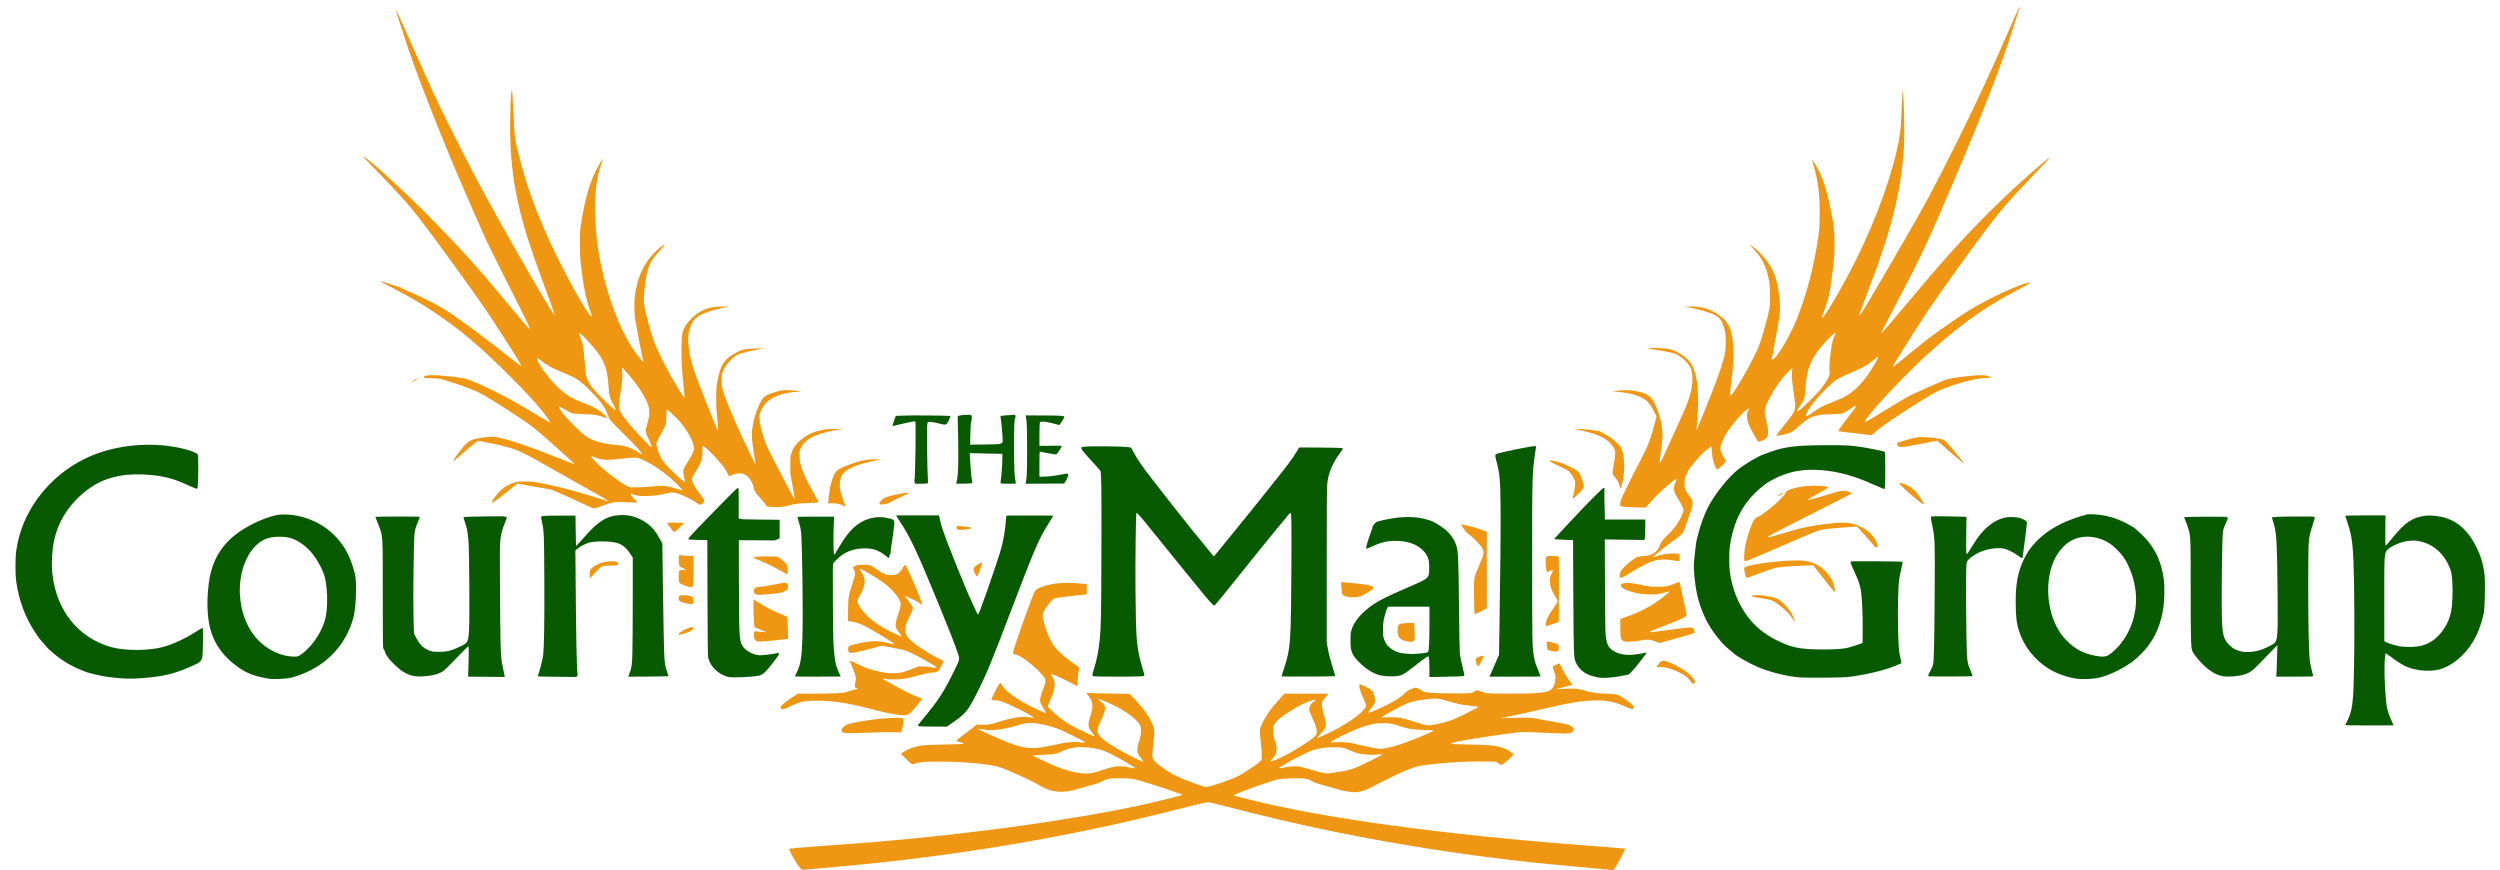 <?xml version="1.0" encoding="UTF-8" standalone="no"?>
<!-- Created with Inkscape (http://www.inkscape.org/) -->

<svg
   xmlns:dc="http://purl.org/dc/elements/1.1/"
   xmlns:cc="http://creativecommons.org/ns#"
   xmlns:rdf="http://www.w3.org/1999/02/22-rdf-syntax-ns#"
   xmlns:svg="http://www.w3.org/2000/svg"
   xmlns="http://www.w3.org/2000/svg"
   xmlns:sodipodi="http://sodipodi.sourceforge.net/DTD/sodipodi-0.dtd"
   xmlns:inkscape="http://www.inkscape.org/namespaces/inkscape"
   id="svg2985"
   version="1.1"
   inkscape:version="0.48.4 r9939"
   width="6000"
   height="2088"
   sodipodi:docname="CMG Logo.pdf"
   inkscape:export-filename="H:\Pictures\Logos\CMG\Scalable\CMG Logo.png"
   inkscape:export-xdpi="300"
   inkscape:export-ydpi="300">
  <defs
     id="defs2989" />
  <sodipodi:namedview
     pagecolor="#ffffff"
     bordercolor="#666666"
     borderopacity="1"
     objecttolerance="10"
     gridtolerance="10"
     guidetolerance="10"
     inkscape:pageopacity="0"
     inkscape:pageshadow="2"
     inkscape:window-width="1920"
     inkscape:window-height="1018"
     id="namedview2987"
     showgrid="false"
     inkscape:zoom="0.21234653"
     inkscape:cx="3544.6632"
     inkscape:cy="542.00136"
     inkscape:window-x="-8"
     inkscape:window-y="-8"
     inkscape:window-maximized="1"
     inkscape:current-layer="svg2985" />
  <path
     style="fill:#ef9713;fill-opacity:1"
     d="m 3865.82,2087.708 c -2.75,-0.474 -33.125,-3.355 -67.5,-6.402 -95.864,-8.497 -140.197,-13.125 -211.5,-22.081 -146.236,-18.367 -293.195,-43.252 -433.5,-73.407 -65.323,-14.04 -117.57,-26.566 -218,-52.268 -29.592,-7.573 -33.037,-8.255 -38.5,-7.615 -9.502,1.111 -30.161,5.973 -86.5,20.357 -231.652,59.141 -490.631,103.79 -748,128.958 -46.465,4.544 -110.389,10.315 -125.46,11.326 l -11.96,0.803 -3.303,-2.9 c -1.817,-1.595 -5.709,-6.561 -8.65,-11.035 -8.176,-12.44 -19.98,-34.681 -18.952,-35.71 1.484,-1.484 24.37,-3.721 70.825,-6.922 58.578,-4.037 93.975,-6.639 123,-9.044 248.765,-20.611 494.078,-54.79 664.5,-92.584 23.781,-5.274 83.827,-20.204 85.932,-21.367 1.615,-0.892 -78.369,-27.709 -101.432,-34.009 -19.235,-5.254 -25.299,-6 -48.692,-5.991 -26.092,0.01 -30.678,0.774 -42.327,7.054 -6.896,3.718 -12.714,5.869 -23.1,8.542 -7.635,1.965 -20.632,5.583 -28.882,8.041 -27.005,8.044 -39.867,9.939 -56.333,8.3 -16.006,-1.594 -29.516,-6.449 -44.795,-16.099 -12.517,-7.905 -65.16,-32.12 -89.373,-41.109 -22.905,-8.504 -86.597,-14.739 -150.5,-14.732 -33.17,0 -47.645,1.206 -56.357,4.682 -5.326,2.125 -6.723,2.341 -8.609,1.332 -1.238,-0.663 -7.56,-6.527 -14.047,-13.032 l -11.796,-11.827 7.137,-4.617 c 12.793,-8.276 26.582,-12.967 45.672,-15.539 4.4,-0.593 27.953,-1.462 52.34,-1.931 44.455,-0.855 51.729,-1.557 42.038,-4.057 -12.367,-3.19 -14.631,-4.403 -12.656,-6.782 0.685,-0.825 9.353,-7.589 19.262,-15.03 9.909,-7.441 20.443,-15.499 23.408,-17.907 l 5.391,-4.378 12.109,0.656 c 13.838,0.749 19.308,-0.252 44.075,-8.069 32.292,-10.192 55.692,-12.977 75.784,-9.021 10.396,2.047 -0.551,-4.976 -33.25,-21.331 -28.45,-14.23 -44.185,-20.144 -53.652,-20.166 -7.157,-0.017 -10.348,-0.8 -10.348,-2.541 0,-1.577 14.551,-30.341 18.051,-35.683 1.347,-2.056 2.928,-3.743 3.514,-3.75 0.586,-0.01 1.763,1.45 2.617,3.238 7.753,16.23 39.415,38.938 82.318,59.039 19.167,8.98 24.5,11.021 24.5,9.375 0,-0.719 -2.683,-5.491 -5.962,-10.604 -3.279,-5.114 -6.485,-10.883 -7.124,-12.82 -2.249,-6.815 -0.68,-15.561 5.606,-31.239 6.564,-16.374 7.802,-23.293 4.96,-27.738 -12.418,-19.426 -54.968,-54.282 -69.448,-56.889 -5.562,-1.002 -7.032,-2.136 -7.032,-5.428 0,-6.921 48.425,-142.416 52.86,-147.905 3.439,-4.256 8.801,-7.045 21.14,-10.995 23.684,-7.583 50.756,-9.682 84.5,-6.552 8.8,0.816 16.562,1.489 17.25,1.496 0.933,0.01 1.25,3.185 1.25,12.512 0,8.929 -0.337,12.5 -1.179,12.5 -5.957,0 -69.558,7.396 -73.611,8.56 -6.24,1.792 -9.832,5.105 -19.456,17.943 -13.217,17.631 -14.076,21.966 -8.334,42.039 9.209,32.19 18.961,51.244 34.408,67.228 7.973,8.249 28.456,24.681 39.897,32.005 4.524,2.896 8.688,6.129 9.252,7.185 0.732,1.368 0.602,3.734 -0.453,8.23 -0.814,3.471 -1.739,11.711 -2.054,18.311 -0.316,6.6 -0.791,13.438 -1.057,15.195 l -0.483,3.195 -18.215,-9.399 c -27.922,-14.408 -44.715,-21.386 -44.715,-18.579 0,0.589 1.541,3.09 3.425,5.557 8.866,11.615 6.746,32.302 -5.887,57.457 -6.311,12.567 -6.166,14.009 2.213,21.958 25.933,24.603 42.21,35.39 80.066,53.063 18.541,8.655 23.826,10.745 24.776,9.795 0.353,-0.353 -2.299,-4.076 -5.894,-8.273 -10.216,-11.926 -10.875,-18.172 -4.171,-39.553 7.596,-24.227 6.556,-34.723 -4.888,-49.341 -2.551,-3.259 -4.639,-6.225 -4.639,-6.591 0,-0.367 2.138,-0.279 4.75,0.195 2.612,0.474 25.9,1.128 51.75,1.453 l 47,0.591 2.848,2.639 c 4.373,4.052 24.613,26.844 30.316,34.139 12.587,16.101 21.655,32.632 24.719,45.064 1.992,8.081 2.039,15.329 0.193,29.5 -0.784,6.015 -1.968,17.011 -2.632,24.436 -1.587,17.747 -0.921,20.302 7.417,28.462 10.727,10.498 35.136,26.752 51.32,34.175 21.067,9.662 63.582,25.363 68.676,25.363 9.992,0 62.864,-18.021 79.306,-27.031 17.34,-9.502 45.268,-28.131 50.837,-33.91 l 4,-4.151 0.347,-10.655 c 0.24,-7.374 -0.514,-17.841 -2.449,-33.989 -3.334,-27.824 -3.168,-29.326 5.036,-45.764 9.471,-18.975 18.98,-32.172 39.99,-55.5 l 11.708,-13 53.014,0 53.013,0 -6.148,6.75 c -3.381,3.712 -7.07,8.523 -8.197,10.69 -3.07,5.904 -2.101,15.372 3.682,35.984 6.919,24.662 6.38,27.16 -9.482,44.001 -4.407,4.679 -8.013,8.754 -8.013,9.055 0,1.135 23.483,-9.32 40.5,-18.033 42.386,-21.701 77.5,-48.922 77.5,-60.08 0,-2.227 -2.388,-8.853 -6.383,-17.712 -7.131,-15.813 -9.617,-23.472 -9.617,-29.626 0,-4.993 -0.445,-5.058 14.999,2.164 14.789,6.915 18.052,10.497 21.425,23.511 3.188,12.304 1.932,16.599 -8.428,28.801 -3.848,4.532 -6.996,8.522 -6.996,8.867 0,3.126 15.807,-2.759 41.624,-15.498 21.729,-10.721 40.327,-22.606 45.706,-29.207 2.96,-3.633 5.986,-5.75 13.313,-9.314 12.363,-6.014 15.271,-6.103 22.985,-0.702 3.229,2.261 8.07,4.855 10.757,5.764 7.537,2.55 27.487,3.643 70.614,3.868 42.633,0.223 45.161,-0.024 51.047,-4.976 4.055,-3.412 6.874,-3.317 15.595,0.525 3.928,1.73 10.228,3.592 14,4.137 8.951,1.294 91.112,1.302 112.341,0.011 27.297,-1.66 37.236,-4.159 43.318,-10.892 4.662,-5.16 7.86,-13.915 8.433,-23.088 0.413,-6.611 0.086,-8.567 -2.757,-16.5 -5.216,-14.551 -5.46,-13.489 4.127,-17.988 6.531,-3.065 8.374,-3.58 8.751,-2.447 0.263,0.789 2.846,6.165 5.74,11.946 5.781,11.549 12.392,22.014 20.203,31.981 3.364,4.292 4.684,6.704 3.895,7.117 -0.656,0.344 -9.292,2.533 -19.192,4.865 -17.373,4.093 -23.917,6.333 -15.871,5.434 12.558,-1.403 36.943,-2.122 44.772,-1.32 4.895,0.502 14.251,2.512 20.79,4.467 18.298,5.471 25.371,6.51 50.31,7.391 27.216,0.962 28.03,1.187 44.839,12.38 18.531,12.341 24.948,19.212 21.651,23.185 -2.145,2.584 -5.796,1.67 -21.849,-5.47 -25.818,-11.484 -43.989,-14.808 -74.759,-13.677 -31.326,1.152 -57.595,5.541 -117.381,19.611 -32.73,7.703 -61.948,14.088 -96,20.98 l -9.5,1.923 18.5,-0.69 c 10.175,-0.38 27.275,-0.638 38,-0.575 18.612,0.11 20.434,0.302 40,4.226 11.275,2.261 28.825,5.457 39,7.102 19.337,3.126 27.02,5.014 33.184,8.153 6.885,3.507 8.797,9.522 4.566,14.37 -3.916,4.487 -10.253,4.902 -47.875,3.135 -57.861,-2.718 -70.529,-2.974 -83.375,-1.685 -22.569,2.264 -101.423,13.926 -132.875,19.651 -19.485,3.547 -28.365,6.092 -26.781,7.676 0.64,0.64 16.701,1.316 42.84,1.802 22.999,0.428 46.541,1.316 52.316,1.974 13.116,1.493 27.486,5.073 35.421,8.825 6.506,3.076 18.579,11.559 18.579,13.055 0,1.429 -19.025,19.114 -23.946,22.259 -5.737,3.666 -7.393,3.58 -11.711,-0.614 -2.508,-2.436 -4.926,-3.689 -8.2,-4.25 -6.853,-1.174 -62.581,-0.796 -85.643,0.581 -54.661,3.263 -91.82,7.513 -107.237,12.265 -14.514,4.474 -47.997,19.457 -76.263,34.127 -35.756,18.558 -41.394,21.184 -49.608,23.116 -4.34,1.02 -9.342,2.282 -11.116,2.804 -4.136,1.218 -23.745,-0.601 -35.276,-3.272 -4.675,-1.083 -15.025,-3.949 -23,-6.368 -7.975,-2.42 -20.753,-6.003 -28.396,-7.962 -9.185,-2.355 -16.134,-4.808 -20.5,-7.235 -10.807,-6.009 -11.326,-6.212 -18.94,-7.393 -11.1,-1.722 -54.572,-0.708 -64.138,1.496 -24.197,5.575 -107.026,35.375 -107.026,38.504 0,0.388 1.913,1.18 4.25,1.761 2.337,0.581 16.625,4.218 31.75,8.082 174.701,44.634 468.018,84.79 805,110.206 82.374,6.213 96.816,7.474 97.887,8.549 1.273,1.277 -26.469,51.535 -28.331,51.325 -0.581,-0.065 -3.306,-0.507 -6.056,-0.981 z M 2642.916,1848.868 c 12.027,-3.901 25.437,-7.816 29.8,-8.7 10.042,-2.035 24.66,-1.415 37.09,1.572 4.942,1.188 10.342,2.026 12,1.864 2.968,-0.291 2.922,-0.359 -2.985,-4.369 -3.3,-2.24 -13.2,-8.138 -22,-13.106 -43.871,-24.769 -53.054,-28.297 -83,-31.888 -26.182,-3.14 -46.914,-0.267 -65.525,9.081 -12.046,6.05 -19.04,7.276 -47.723,8.367 -12.272,0.467 -22.484,1.022 -22.693,1.234 -0.427,0.434 23.299,11.761 45.941,21.933 31.925,14.342 63.966,22.289 86.614,21.484 9.935,-0.353 12.014,-0.831 32.482,-7.471 z m 562.404,4.869 c 25.555,-3.452 33.846,-5.54 52.756,-13.285 12.012,-4.92 52.986,-25.27 57.744,-28.68 l 3,-2.15 -5,0.615 c -12.389,1.523 -22.924,1.725 -34.5,0.661 -17.55,-1.613 -24.108,-3.204 -36.59,-8.88 -16.873,-7.671 -21.869,-8.691 -42.41,-8.652 -19.139,0.036 -33.197,2.043 -49.192,7.024 -13.848,4.312 -54.68,25.195 -75.779,38.757 -6.239,4.01 -6.364,4.17 -3.485,4.455 1.643,0.163 7.03,-0.673 11.972,-1.858 11.101,-2.661 26.107,-3.557 34.652,-2.069 3.545,0.617 16.818,4.25 29.495,8.072 21.196,6.391 34.784,9.261 39.838,8.416 1.1,-0.184 8.975,-1.277 17.5,-2.428 z m -461.885,-27.679 c -0.525,-0.963 -3.419,-4.829 -6.431,-8.593 -9.134,-11.414 -9.725,-18.57 -3.15,-38.157 2.96,-8.818 3.797,-13.025 4.221,-21.209 0.761,-14.703 -0.276,-17.596 -9.978,-27.845 -8.922,-9.426 -16.354,-15.18 -32.277,-24.994 -20.765,-12.797 -56.141,-28.738 -60.53,-27.276 -0.625,0.208 1.739,2.329 5.253,4.712 7.611,5.161 10.539,9.1 11.392,15.324 0.822,5.998 -2.143,15.889 -8.652,28.859 -8.165,16.27 -10.635,26.404 -8.075,33.135 4.495,11.824 33.321,31.608 81.328,55.82 23.372,11.787 28.899,13.888 26.899,10.223 z m 333.385,-9.171 c 22.974,-10.932 65.415,-37.414 77.349,-48.263 8.897,-8.088 8.194,-17.215 -3.273,-42.471 -3,-6.608 -5.778,-13.327 -6.174,-14.93 -0.395,-1.603 -1.292,-3.815 -1.992,-4.915 -0.927,-1.456 -1.029,-3.289 -0.375,-6.736 1.331,-7.01 3.235,-9.972 9.405,-14.631 9.834,-7.425 6.699,-7.756 -10.94,-1.157 -12.75,4.771 -23.63,10.23 -40.231,20.188 -22.848,13.705 -36.899,25.128 -41.806,33.988 -2.78,5.018 -2.962,6.027 -2.962,16.348 0,10.053 0.342,12.076 3.969,23.5 3.241,10.208 3.972,13.967 3.983,20.5 0.016,9.421 -1.484,12.875 -9.438,21.736 -2.832,3.155 -4.877,6.177 -4.544,6.715 0.824,1.333 12.26,-2.844 27.03,-9.872 z m 250.616,-21.583 c 7.361,-1.377 18.559,-4.126 24.884,-6.107 27.849,-8.725 85.356,-31.919 87.421,-35.26 0.384,-0.621 0.558,-1.155 0.389,-1.188 -0.17,-0.033 -10.884,-0.468 -23.809,-0.966 -28.159,-1.086 -36.312,-2.353 -53.894,-8.376 -7.367,-2.523 -17.267,-5.332 -22,-6.241 -10.161,-1.951 -30.422,-2.183 -40.606,-0.465 -10.117,1.707 -27.326,6.702 -40,11.611 -21.331,8.262 -56.762,25.547 -64.488,31.46 -2.471,1.891 -2.387,1.9 12.5,1.332 19.156,-0.731 31.041,0.661 52.846,6.191 9.428,2.391 23.666,5.491 31.642,6.889 14.945,2.619 18.695,3.254 20.616,3.488 0.614,0.075 7.139,-0.991 14.5,-2.368 z m -824.116,-2.132 c 5.225,-0.817 17.6,-3.285 27.5,-5.484 9.9,-2.199 22.275,-4.644 27.5,-5.433 11.226,-1.695 30.273,-1.883 38.414,-0.378 6.26,1.157 7.558,0.808 5.631,-1.514 -1.637,-1.972 -43.47,-22.909 -57.82,-28.937 -21.486,-9.027 -48.944,-15.447 -69.726,-16.302 -10.961,-0.451 -11.069,-0.433 -30.5,5.16 -23.373,6.728 -39.352,10.042 -55.5,11.511 -12.493,1.137 -17.154,0.893 -31.71,-1.655 -4.791,-0.839 -9.232,-1.351 -9.87,-1.138 -1.536,0.512 26.439,13.845 52.187,24.873 48.432,20.744 69.549,24.666 103.893,19.297 z m 938.074,-53.966 c 14.52,-2.469 34.576,-7.762 44.999,-11.875 9.948,-3.926 38.275,-17.747 53.427,-26.069 l 9,-4.943 -5,-0.709 c -2.75,-0.39 -11.3,-1.4 -19,-2.244 -16.168,-1.773 -30.922,-4.957 -51.752,-11.168 -23.848,-7.11 -27.757,-7.255 -62.248,-2.303 -24.167,3.47 -31.868,6.203 -60.952,21.627 -30.178,16.006 -39.199,22.316 -29.391,20.562 2.388,-0.427 11.092,-0.766 19.342,-0.754 18.346,0.027 27.259,1.806 55.785,11.128 27.89,9.114 30.019,9.428 45.789,6.747 z m -1415.492,19.618 c -3.977,-0.766 -6.585,-3.128 -6.578,-5.956 0.013,-5.182 8.957,-12.78 18.319,-15.562 14.793,-4.395 51.598,-10.255 81.306,-12.946 21.747,-1.97 45.269,-2.078 47.81,-0.22 2.841,2.077 2.076,10.825 -2.557,29.222 l -1.139,4.522 -17.622,-0.634 c -10.699,-0.385 -32.906,-0.01 -56.525,0.962 -41.206,1.69 -56.636,1.84 -63.015,0.611 z m 121.418,-44.541 c -17.336,-2.994 -34.711,-6.923 -64,-14.474 -50.478,-13.013 -85.119,-18.155 -122.5,-18.184 -30.078,-0.023 -42.165,2.496 -63.661,13.267 -17.845,8.942 -23.839,9.764 -23.839,3.272 0,-4.12 7.765,-11.148 24.853,-22.496 l 16.353,-10.86 39.647,0 c 42.831,0 67.744,-1.135 75.65,-3.435 2.748,-0.799 8.371,-2.583 12.496,-3.964 4.125,-1.381 9.679,-2.789 12.342,-3.129 5.245,-0.67 5.326,-1.328 0.36,-2.933 -4.046,-1.308 -4.433,-3.859 -2.146,-14.139 2.284,-10.268 1.628,-13.75 -6.045,-32.059 -3.581,-8.544 -6.51,-16.421 -6.51,-17.503 0,-2.605 1.306,-2.163 17.386,5.875 16.36,8.179 25.415,11.52 44.114,16.28 20.126,5.122 30.67,6.427 46.26,5.723 14.702,-0.664 20.331,-2.062 41.919,-10.412 l 14.822,-5.733 10.5,0.13 c 5.775,0.072 15.225,1.006 21,2.077 5.775,1.071 10.918,1.708 11.428,1.417 1.656,-0.945 -5.108,-5.658 -22.23,-15.49 -28.428,-16.323 -44.847,-24.124 -59.198,-28.122 -3.025,-0.843 -15.441,-3.359 -27.591,-5.591 l -22.091,-4.058 -23.018,6.056 c -44.593,11.732 -53.697,13.142 -56.743,8.792 -1.979,-2.826 -2.01,-9.685 -0.056,-12.475 1.773,-2.531 6.906,-4.292 22.5,-7.717 32.212,-7.075 47.972,-7.336 71.873,-1.193 7.905,2.032 14.655,3.411 15,3.064 0.995,-1 -2.974,-3.791 -23.306,-16.388 -45.929,-28.456 -62.753,-36.4 -81.817,-38.628 l -5.75,-0.672 0,-22.135 c 0,-33.486 1.051,-40.069 11.07,-69.616 6.822,-20.119 7.212,-23.888 3.229,-31.206 -3.345,-6.146 -2.667,-7.596 4.784,-10.217 4.181,-1.471 8.377,-1.927 18.415,-2 15.599,-0.114 17.184,0.458 32.171,11.612 13.216,9.835 22.188,13.298 34.329,13.248 13.55,-0.056 20.342,-4.455 27.719,-17.954 2.104,-3.85 4.24,-7 4.747,-7 1.372,0 4.019,4.932 12.814,23.875 11.2,24.124 28.72,67.522 28.72,71.142 0,1.233 -2.391,0.2 -6.748,-2.915 -6.932,-4.957 -30.694,-16.601 -33.878,-16.601 -0.983,0 -0.16,1.758 1.877,4.01 4.024,4.45 13.486,17.404 15.202,20.813 2.3,4.567 1.554,7.236 -6.505,23.288 -8.469,16.869 -11.117,24.548 -11.08,32.141 0.054,11.261 6.89,21.145 23.714,34.283 14.871,11.613 41.893,28.041 62.669,38.099 6.719,3.253 6.728,2.411 -0.184,16.366 -5.868,11.846 -8.578,14 -17.618,14 -8.037,0 -21.005,2.661 -40.449,8.299 -20.785,6.028 -31.473,7.806 -50.5,8.403 -12.644,0.397 -17.452,0.16 -22.924,-1.126 -3.808,-0.895 -7.3,-1.252 -7.76,-0.792 -0.46,0.46 1.081,1.924 3.424,3.254 37.666,21.374 71.279,38.351 83.129,41.987 4.197,1.288 7.631,2.736 7.631,3.218 0,1.006 -22.04,27.547 -27.12,32.658 -7.649,7.695 -15.473,8.616 -38.88,4.573 z m 15.868,-188.724 c -0.661,-1.238 -3.388,-5.104 -6.061,-8.593 -2.672,-3.489 -5.563,-7.989 -6.425,-10 -2.391,-5.583 -1.19,-14.553 4.004,-29.922 2.466,-7.296 5.214,-16.55 6.107,-20.564 1.439,-6.467 1.459,-7.779 0.175,-11.505 -4.719,-13.696 -23.182,-34.243 -43.669,-48.597 -17.993,-12.606 -50.909,-31.953 -53.424,-31.4 -1.131,0.249 -0.157,2.406 3.895,8.623 10.908,16.736 9.858,31.823 -3.796,54.511 -6.812,11.319 -7.597,14.824 -4.758,21.241 2.371,5.361 14.963,21.468 22.553,28.848 16.445,15.992 38.475,30.236 66.031,42.693 8.25,3.729 15.353,6.811 15.785,6.848 0.432,0.037 0.244,-0.945 -0.417,-2.183 z m 1898.353,114.578 c -0.703,-0.283 -2.821,-2.925 -4.706,-5.872 -4.23,-6.612 -12.31,-13.085 -23.701,-18.985 -19.221,-9.956 -36.59,-14.902 -50.22,-14.302 l -7.503,0.331 1.624,-2.5 c 0.893,-1.375 2.752,-4.217 4.131,-6.315 4.395,-6.688 10.486,-8.241 19.87,-5.065 8.024,2.716 31.467,14.767 40.848,20.997 16.863,11.2 29.275,26.259 25.446,30.872 -1.251,1.507 -3.364,1.813 -5.788,0.839 z m -517.195,-45.578 c -1.024,-2.337 -2.159,-6.285 -2.523,-8.773 -0.839,-5.732 0.389,-6.944 10.497,-10.355 9.072,-3.062 9.354,-2.663 5.165,7.309 -4.059,9.661 -7.953,16.07 -9.763,16.07 -0.833,0 -2.352,-1.913 -3.375,-4.25 z m 180.363,-31.839 c -11.035,-1.846 -12.4,-3.47 -12.374,-14.726 0.022,-9.647 0.12,-9.714 10.07,-6.848 4.628,1.333 9.764,2.724 11.414,3.091 5.429,1.207 6.833,3.027 7.298,9.457 0.696,9.627 -2.456,11.361 -16.408,9.027 z m 249.61,-22.555 c -15.745,-6.151 -19.099,-6.33 -41.929,-2.232 -6.514,1.169 -16.379,2.13 -22.571,2.199 -19.714,0.219 -21,-1.853 -21,-33.824 l 0,-21 16,-5.544 c 33.771,-11.701 62.426,-27.32 89,-48.512 9.075,-7.237 13.166,-11.138 12.411,-11.836 -0.226,-0.208 -4.686,0.909 -9.911,2.483 -5.225,1.574 -13.055,3.384 -17.401,4.022 -10.007,1.469 -36.244,0.596 -47.099,-1.567 -20.055,-3.997 -38.351,-11.425 -41.064,-16.672 -1.459,-2.822 -1.448,-3.205 0.15,-4.971 4.351,-4.808 19.52,-4.94 40.914,-0.356 25.018,5.36 28.547,5.804 46.5,5.855 20.291,0.058 25.57,-0.945 41.899,-7.96 5.724,-2.459 10.551,-4.327 10.726,-4.152 0.176,0.175 1.258,5.244 2.406,11.264 1.148,6.019 4.713,22.644 7.923,36.944 7.498,33.404 7.29,32.112 5.462,33.941 -4.581,4.581 -19.28,11.123 -58.854,26.193 -28.416,10.821 -29.167,11.161 -27.78,12.548 0.662,0.662 13.194,-0.725 37.357,-4.136 40.248,-5.682 59.971,-7.747 64.075,-6.711 2.21,0.558 2.999,1.645 4.25,5.857 0.845,2.844 1.536,5.68 1.536,6.302 0,0.622 -8.213,3.514 -18.25,6.428 -32.45,9.42 -64.199,18.053 -66.25,18.013 -1.1,-0.021 -4.925,-1.181 -8.5,-2.578 z m -592,-0.026 c -16.331,-2.551 -22.009,-5.585 -26.042,-13.917 -2.615,-5.403 -3.015,-17.349 -0.801,-23.91 1.799,-5.329 4.736,-6.212 23.597,-7.09 l 14.928,-0.695 0.653,8.391 c 0.359,4.615 0.646,13.791 0.637,20.391 -0.013,9.863 -0.324,12.38 -1.744,14.133 -1.771,2.187 -6.785,3.392 -11.228,2.697 z m -1568.178,-2.228 c -3.847,-3.066 -5.532,-9.396 -5.002,-18.785 0.122,-2.158 0.797,-3.378 2.095,-3.791 1.053,-0.334 7.641,0.098 14.639,0.96 6.998,0.863 12.9,1.392 13.116,1.176 0.216,-0.216 -6.034,-3.052 -13.889,-6.301 l -14.281,-5.909 -1.156,-10.476 c -1.119,-10.144 -1.83,-55.976 -0.868,-55.976 0.262,0 4.874,2.836 10.25,6.301 20.159,12.996 36.928,21.629 59.45,30.604 12.727,5.072 11.45,1.5 12.377,34.616 l 0.644,23.022 -25.848,2.83 c -14.217,1.556 -31.023,3.062 -37.349,3.346 -10.662,0.479 -11.695,0.361 -14.178,-1.618 z m -185.166,-15.556 c -1.157,-3.015 13.867,-12.111 26.618,-16.115 5.26,-1.652 5.915,-1.673 7.353,-0.234 1.041,1.041 1.338,2.336 0.873,3.804 -0.913,2.877 -14.019,9.085 -25.166,11.921 -9.718,2.472 -8.986,2.425 -9.677,0.625 z m 2081.028,-21.644 c -0.997,-3.812 1.199,-13.054 4.771,-20.087 1.936,-3.81 7.343,-12.312 12.017,-18.893 9.14,-12.87 11.527,-16.898 11.527,-19.452 0,-0.895 -3.16,-6.843 -7.022,-13.218 -8.827,-14.568 -11.475,-22.601 -11.477,-34.806 -9e-4,-8.488 0.239,-9.537 3.852,-16.847 4.849,-9.811 4.1,-11.22 -3.88,-7.306 -3.034,1.488 -6.118,2.706 -6.853,2.706 -0.951,0 -1.666,-2.896 -2.478,-10.036 -1.415,-12.44 -1.434,-18.37 -0.075,-23.262 1.498,-5.394 3.885,-6.046 18.434,-5.036 l 12,0.833 0.5,14 c 0.275,7.7 0.328,43.081 0.118,78.624 l -0.382,64.624 -14.169,5.126 c -7.793,2.819 -14.656,5.126 -15.251,5.126 -0.595,0 -1.329,-0.944 -1.63,-2.097 z m 590.829,-17.591 c -6.258,-9.617 -17.478,-20.892 -30.746,-30.896 -15.086,-11.376 -19.228,-13.034 -39.917,-15.98 -17.436,-2.483 -27.306,-4.891 -26.356,-6.429 0.999,-1.616 17.339,-2.269 25.757,-1.028 32.536,4.794 38.38,7.141 52.554,21.1 10.123,9.97 18.606,22.034 22.567,32.093 4.548,11.55 3.177,11.955 -3.859,1.141 z m -761.944,-10.198 c -0.301,-0.487 -0.828,-18.375 -1.172,-39.75 -0.746,-46.481 -0.836,-45.86 10.218,-71.251 13.897,-31.923 14.756,-35.958 9.784,-45.936 -3.179,-6.379 -20.142,-24.39 -28.77,-30.546 -7.49,-5.345 -11.745,-9.927 -18.458,-19.875 l -5.053,-7.488 4.69,0.888 c 18.99,3.595 29.626,6.652 51.94,14.925 l 6.25,2.317 0,91.729 0,91.729 -10.75,5.855 c -15.347,8.359 -17.549,9.232 -18.68,7.403 z m -1892.571,-25.18 c -15.412,-3.442 -18.513,-6.08 -17.25,-14.681 0.607,-4.135 2.349,-4.661 14.633,-4.421 10.782,0.211 17.541,2.291 19.532,6.01 1.462,2.732 1.382,12.463 -0.115,13.96 -1.643,1.643 -6.736,1.381 -16.8,-0.867 z m 1587.134,-15.412 c -7.415,-1.68 -10.863,-3.676 -12.137,-7.027 -0.882,-2.321 -3.401,-27.501 -2.796,-27.953 0.907,-0.676 42.717,3.198 54.298,5.031 18.344,2.904 25.998,5.83 23.909,9.142 -2.031,3.22 -21.011,15.318 -28.909,18.427 -6.686,2.632 -9.642,3.204 -18,3.486 -6.304,0.213 -12.352,-0.196 -16.366,-1.105 z m -1419.825,-5.987 c -2.419,-1.052 -3.346,-2.214 -3.832,-4.803 -1.904,-10.148 0.982,-12.298 18.424,-13.723 6.739,-0.551 19.494,-2.626 28.414,-4.624 8.902,-1.994 19.616,-3.841 23.809,-4.105 7.115,-0.448 7.732,-0.325 9.25,1.843 2.969,4.239 1.791,12.324 -2.287,15.686 -2.832,2.336 -9.797,5.188 -15.254,6.247 -6.638,1.288 -44.647,4.959 -50.795,4.906 -2.496,-0.022 -5.974,-0.664 -7.729,-1.427 z m 2583.577,-12.204 c -8.8,-10.501 -29.732,-36.779 -38.386,-48.188 l -7,-9.229 -18.5,0.582 c -24.715,0.777 -49.512,2.259 -60.374,3.607 -12.669,1.572 -21.768,4.331 -50.626,15.35 -14.025,5.355 -26.878,9.964 -28.561,10.243 -2.982,0.494 -3.106,0.355 -4.779,-5.343 -0.945,-3.218 -2.084,-8.688 -2.531,-12.156 -0.799,-6.198 -0.766,-6.33 1.908,-7.713 18.443,-9.537 114.176,-19.598 143.684,-15.101 5.621,0.857 14.171,3.042 19,4.856 21.698,8.152 41.772,28.112 48.634,48.358 2.553,7.533 5.075,19.618 4.472,21.428 -0.208,0.625 -3.332,-2.386 -6.94,-6.693 z m -2744.394,-5.813 c -8.59,-2.319 -18.858,-6.512 -21.097,-8.616 -1.694,-1.592 -2.274,-3.634 -2.754,-9.708 -0.618,-7.82 0.363,-19.526 1.753,-20.923 0.421,-0.423 4.217,-0.995 8.436,-1.272 l 7.671,-0.502 -7.75,-3.683 c -5.845,-2.777 -8.026,-4.375 -8.871,-6.497 -1.489,-3.741 -1.645,-22.95 -0.197,-24.397 0.806,-0.806 2.688,-0.761 6.961,0.164 3.221,0.697 10.807,1.302 16.857,1.343 l 11,0.075 -0.5,35.647 c -0.467,33.255 -0.628,35.788 -2.405,37.75 -2.19,2.418 -2.391,2.432 -9.104,0.62 z m -237.491,-27.416 c 0,-10.907 0.771,-13.782 4.726,-17.624 4.569,-4.437 17.044,-10.835 26.301,-13.489 10.201,-2.924 28.052,-3.785 33.15,-1.599 3.871,1.66 5.785,5.049 3.91,6.924 -1.369,1.369 -12.492,2.543 -24.869,2.625 -9.44,0.063 -14.147,1.275 -18.577,4.785 -1.233,0.977 -7.282,7.278 -13.442,14.002 l -11.199,12.226 0,-7.851 z m 2472.124,3.704 c -1.241,-3.355 0.567,-10.648 3.944,-15.91 5.359,-8.352 22.323,-23.169 34.149,-29.829 5.143,-2.896 6.899,-3.303 17.5,-4.057 6.481,-0.461 14.033,-1.605 16.783,-2.543 11.625,-3.963 20.327,-12.764 24.004,-24.274 2.107,-6.596 8.248,-14.332 20.83,-26.239 12.632,-11.955 21.138,-23.424 29.167,-39.326 7.896,-15.639 8.18,-18.339 3.014,-28.598 -1.917,-3.807 -5.54,-10.098 -8.052,-13.98 -12.288,-18.996 -14.127,-27.405 -8.611,-39.391 1.732,-3.764 3.149,-7.942 3.149,-9.285 0,-3.192 -1.205,-2.544 -12.682,6.821 -17.044,13.907 -31.94,27.839 -44.318,41.451 -6.875,7.561 -13.561,14.852 -14.857,16.204 l -2.357,2.458 -27.043,-0.702 c -31.716,-0.823 -33.742,-1.266 -33.742,-7.371 0,-2.128 0.722,-6.3 1.604,-9.27 2.176,-7.327 24.714,-53.29 44.23,-90.202 21.241,-40.173 27.666,-56.821 38.693,-100.261 l 2.792,-11 -4.792,-9.5 c -11.794,-23.381 -19.533,-31.369 -37.527,-38.739 -13.704,-5.613 -31.755,-9.222 -54.5,-10.899 -9.549,-0.704 -9.775,-0.772 -5,-1.517 12.92,-2.014 28.529,-2.766 38.765,-1.867 18.592,1.633 37.144,7.107 45.028,13.285 17.215,13.489 34.44,67.046 32.303,100.438 -0.359,5.611 -1.985,19.561 -3.613,31 -3.202,22.502 -3.662,29.691 -1.862,29.091 0.617,-0.206 4.054,-6.881 7.638,-14.833 3.584,-7.953 15.732,-34.484 26.995,-58.959 33.474,-72.74 39.165,-88.419 42.299,-116.531 1.313,-11.778 0.01,-26.556 -3.074,-34.793 -4.536,-12.123 -19.569,-27.287 -34.788,-35.091 -5.223,-2.679 -16.866,-5.329 -42.192,-9.606 -31.093,-5.25 -32.629,-5.786 -16.895,-5.893 15.848,-0.108 36.56,1.51 44.395,3.468 13.316,3.328 31.168,13.99 42.781,25.55 11.011,10.962 17.191,26.649 21.233,53.896 3.412,23.004 3.432,62.362 0.05,97.43 -0.845,8.762 -1.33,16.137 -1.078,16.389 0.252,0.252 0.877,-0.617 1.39,-1.93 0.512,-1.314 5.976,-14.764 12.143,-29.889 28.125,-68.986 43.616,-110.21 49.573,-131.917 5.955,-21.703 6.866,-27.938 6.876,-47.083 0.01,-20.064 -1.307,-27.97 -7.132,-42.789 -4.347,-11.061 -8.881,-16.638 -17.014,-20.927 -13.5,-7.121 -38.828,-14.734 -62.821,-18.882 l -11,-1.902 7.5,-0.5 c 32.334,-2.156 61.511,7.637 84.172,28.25 16.913,15.385 23.242,34.829 24.494,75.25 0.726,23.425 -0.504,43.233 -4.714,75.934 -3.023,23.483 -3.64,33.566 -2.056,33.566 6.574,0 55.858,-86.149 68.934,-120.5 7.14,-18.756 21.547,-70.711 24.68,-89 1.81,-10.565 2.07,-39.495 0.482,-53.663 -3.241,-28.925 -10.901,-51.291 -24.091,-70.337 -2.666,-3.85 -9.135,-11.654 -14.375,-17.342 -5.24,-5.688 -9.527,-10.542 -9.527,-10.787 0,-1.43 13.431,9.069 21.643,16.919 21.532,20.581 35.861,44.163 42.661,70.21 3.941,15.095 6.643,32.199 7.932,50.215 1.664,23.24 0.224,34.632 -13.263,104.92 -3.286,17.124 -5.974,31.637 -5.974,32.25 0,2.396 3.936,0.929 7.2,-2.684 15.635,-17.306 40.012,-60.678 53.506,-95.201 24.403,-62.43 40.572,-124.762 51.487,-198.483 3.922,-26.487 3.561,-89.007 -0.675,-117.017 -2.811,-18.59 -6.727,-36.727 -10.632,-49.242 -2.137,-6.851 -3.886,-12.917 -3.886,-13.48 0,-3.985 10.756,13.208 18.642,29.799 9.596,20.188 18.422,50.64 26.788,92.422 6.543,32.677 7.99,46.406 8.014,76 0.022,26.979 -0.618,36.079 -5.029,71.5 -5.776,46.376 -10.052,65.68 -20.658,93.247 -2.803,7.286 -4.798,13.546 -4.433,13.911 3.165,3.165 30.188,-40.871 63.915,-104.158 51.536,-96.703 94.118,-205.605 114.764,-293.5 8.558,-36.432 10.42,-50.508 11.973,-90.5 0.96,-24.719 3.119,-60.738 3.61,-60.246 0.14,0.14 0.965,13.146 1.833,28.902 1.796,32.581 2.08,91.232 0.551,114.015 -5.97,88.963 -23.767,168.66 -61.432,275.109 -8.635,24.405 -35.828,97.333 -43.485,116.62 -2.893,7.287 -2.363,9.687 1.124,5.095 7.23,-9.522 19.317,-29.806 84.02,-140.994 67.92,-116.718 95.463,-167.666 148.392,-274.5 45.535,-91.908 80.01,-166.032 120.926,-260 21.924,-50.351 27.771,-63.138 28.233,-61.751 0.186,0.558 -1.222,5.906 -3.129,11.883 -1.907,5.977 -8.061,25.268 -13.676,42.868 -28.775,90.197 -70.067,196.247 -144.454,371 -57.195,134.364 -74.95,172.498 -121.059,260 -31.719,60.194 -49.68,95.589 -48.892,96.35 0.884,0.856 4.498,-3.245 37.763,-42.85 67.477,-80.339 82.62,-98.15 107.127,-126 60.812,-69.106 118.428,-128.057 181.911,-186.131 36.083,-33.008 73.417,-64.869 76.011,-64.869 1.223,0 -2.755,4.301 -38.848,42 -58.447,61.048 -73.932,78.71 -107.399,122.5 -34.923,45.695 -118.573,162.24 -146.855,204.606 -24.253,36.33 -83.249,129.97 -83.249,132.134 0,1.628 4.346,-1.644 29.5,-22.213 51.239,-41.899 61.288,-49.636 97.5,-75.076 48.233,-33.884 66.269,-44.971 107.326,-65.974 37.599,-19.234 73.15,-34.387 87.639,-37.352 14.099,-2.886 12.624,-1.812 -24.355,17.731 -15.46,8.17 -35.534,19.239 -44.609,24.597 -56.388,33.292 -108.877,73.268 -171.64,130.721 -53.228,48.726 -125.817,125.576 -144.694,153.189 -7.982,11.675 -8.149,11.757 55.553,-27.17 21.296,-13.013 42.221,-25.472 46.5,-27.685 10.871,-5.624 77.285,-35.254 85.781,-38.271 12.012,-4.266 23.437,-6.316 54,-9.692 32.205,-3.557 44.855,-3.311 54.155,1.051 l 4.845,2.273 -13.826,0.796 c -8.577,0.494 -19.53,1.964 -28.847,3.873 -26.175,5.362 -63.73,17.386 -84.95,27.198 -16.003,7.4 -61.648,35.43 -101.877,62.563 -28.532,19.243 -39.471,27.288 -50.486,37.126 -6.483,5.79 -8.459,7.039 -10.5,6.636 -4.663,-0.922 -50.41,-6.424 -62.998,-7.577 -6.866,-0.629 -13.042,-1.456 -13.725,-1.838 -1.621,-0.907 2.244,-6.655 20.208,-30.052 19.12,-24.902 21.733,-28.651 21.34,-30.617 -0.271,-1.352 -2.896,-0.009 -12.84,6.572 -18.716,12.385 -17.758,12.094 -42.961,13.055 -25.665,0.978 -31.164,1.526 -41.039,4.085 -13.327,3.454 -22.646,9.276 -40.5,25.304 -11.895,10.678 -15.466,13.23 -22.521,16.097 -5.929,2.409 -29.581,7.145 -30.599,6.127 -1.019,-1.019 1.734,-4.791 17.683,-24.229 23.344,-28.452 26.937,-34.78 26.937,-47.446 0,-6.675 -2.1,-24.153 -5.502,-45.785 -2.571,-16.351 -3.214,-33.46 -1.529,-40.725 0.506,-2.185 0.777,-4.116 0.602,-4.291 -0.605,-0.605 -18.109,17.355 -24.304,24.936 -13.722,16.793 -31.441,46.064 -38.333,63.327 -5.016,12.563 -5.019,18.418 -0.019,39.163 7.59,31.492 5.468,41.348 -10.149,47.132 -10.076,3.732 -8.724,4.368 -15.743,-7.415 -15.023,-25.219 -20.522,-39.141 -20.522,-51.953 0,-7.185 0.311,-8.543 2.825,-12.342 1.554,-2.348 2.587,-4.506 2.297,-4.797 -2.768,-2.768 -19.959,13.257 -36.706,34.216 -13.335,16.69 -19.118,25.514 -25.331,38.656 -6.444,13.631 -8.004,19.991 -6.528,26.623 0.882,3.962 7.346,17.376 12.153,25.219 1.195,1.949 0.564,2.815 -8.47,11.623 -6.173,6.018 -10.4,9.399 -11.5,9.196 -2.419,-0.447 -6.704,-9.549 -9.802,-20.821 -1.907,-6.939 -2.758,-12.937 -3.157,-22.25 -0.3,-7.013 -0.738,-12.75 -0.973,-12.75 -0.234,0 -4.095,2.793 -8.579,6.206 -15.163,11.543 -37.65,36.635 -47.313,52.794 -6.262,10.472 -8.844,19.337 -8.884,30.5 -0.041,11.422 2.023,17.575 8.656,25.808 7.38,9.159 9.877,13.919 10.507,20.028 0.718,6.952 -0.734,12.916 -7.219,29.664 -2.875,7.425 -7.088,19.433 -9.362,26.686 -2.809,8.959 -5.173,14.539 -7.375,17.407 -1.894,2.468 -10.715,9.581 -21.24,17.128 -19.713,14.135 -49.5,38.294 -49.5,40.148 0,0.218 4.612,-1.06 10.25,-2.84 13.525,-4.27 24.713,-6.003 38.846,-6.017 14.624,-0.014 14.904,0.177 14.904,10.143 0,5.867 -0.333,7.537 -1.599,8.023 -0.879,0.338 -7.539,-0.409 -14.799,-1.659 -26.242,-4.518 -43.941,-1.832 -67.724,10.279 -8.892,4.528 -37.761,21.214 -48.878,28.252 -1.925,1.219 -4.98,2.486 -6.789,2.817 -2.752,0.503 -3.419,0.249 -4.088,-1.559 z m 463.876,-395.236 c 15.776,-11.447 21.142,-14.213 49,-25.257 9.075,-3.598 19.2,-7.897 22.5,-9.555 28.683,-14.404 52.792,-39.822 76.123,-80.257 12.088,-20.95 11.848,-22.113 -2.156,-10.472 -15.642,13.001 -24.392,17.932 -54.967,30.972 -31.846,13.582 -36.732,16.643 -55.74,34.919 -26.455,25.436 -51.76,58 -51.76,66.607 0,3.895 4.688,1.976 17,-6.957 z m -29.19,-7.819 c 11.019,-8.999 39.713,-37.795 47.58,-47.75 8.587,-10.866 15.024,-20.605 18.746,-28.364 2.8,-5.837 2.913,-6.575 2.303,-15.14 -0.718,-10.086 0.641,-28.807 3.666,-50.496 2.689,-19.284 4.308,-26.012 7.893,-32.813 1.649,-3.128 2.998,-6.265 3,-6.972 0.011,-6.77 -36.958,32.447 -49.76,52.785 -13.926,22.124 -19.684,42.04 -22.263,77 -1.938,26.268 -2.845,29.746 -10.461,40.083 -6.501,8.824 -11.036,17.917 -8.935,17.917 0.318,0 4.023,-2.812 8.232,-6.25 z M 2342.495,1381.304 c -2.221,-2.823 -6.176,-12.512 -6.176,-15.13 0,-3.563 3.791,-7.486 11.922,-12.34 5.649,-3.372 8.671,-4.677 8.852,-3.823 0.417,1.976 -9.404,30.855 -11.055,32.506 -1.265,1.265 -1.714,1.111 -3.543,-1.214 z m -463.676,-8.601 c -13.242,-8.025 -46.953,-24.743 -57,-28.268 -15.883,-5.572 -16.144,-5.791 -9.25,-7.773 2.772,-0.797 12.423,-1.245 27.75,-1.288 22.094,-0.063 23.782,0.063 28.205,2.107 6.145,2.839 20.329,16.759 21.455,21.056 0.951,3.629 0.554,20.282 -0.483,20.248 -0.372,-0.012 -5.176,-2.749 -10.677,-6.082 z m 2307.719,-27.646 c -1.044,-2.543 -0.567,-19.211 0.789,-27.566 3.502,-21.568 11.04,-47.005 18.427,-62.184 4.703,-9.663 7.231,-12.61 12.258,-14.29 13.16,-4.396 61.664,-45.931 67.072,-57.434 2.561,-5.447 4.791,-6.971 14.87,-10.161 16.574,-5.245 35.451,-7.835 56.864,-7.802 15.108,0.023 29.601,1.923 30.916,4.052 0.459,0.742 -15.173,10.097 -33.916,20.297 -6.05,3.292 -11.9,6.908 -13,8.034 l -2,2.048 4.514,-0.571 c 2.483,-0.314 17.108,-4.475 32.5,-9.246 15.392,-4.771 31.136,-9.512 34.986,-10.534 9.419,-2.502 17.996,-2.42 25.212,0.24 8.432,3.108 8.97,3.765 5.064,6.193 -1.802,1.12 -42.877,22.015 -91.277,46.433 -98.241,49.563 -108.195,54.879 -106.307,56.767 0.709,0.709 12.609,-2.431 37.653,-9.936 31.545,-9.454 33.762,-10.07 45.154,-12.548 39.78,-8.655 90.442,-14.285 108.426,-12.051 29.756,3.698 56.83,21.193 67.769,43.795 2.211,4.567 4.084,9.747 4.162,11.509 0.129,2.905 -0.155,3.234 -3.033,3.513 -2.816,0.273 -3.62,-0.293 -7.099,-5 -3.501,-4.737 -19.507,-22.98 -34.356,-39.158 l -5.369,-5.85 -35.5,2.593 c -19.525,1.426 -39.367,3.274 -44.094,4.106 -14.647,2.579 -10.721,1.016 -105.406,41.987 -85,36.781 -83.818,36.327 -85.281,32.763 z m -2574.394,-74 c -4.847,-6.234 -10.825,-14.832 -10.825,-15.569 0,-1.315 8.945,-1.735 23.543,-1.105 l 16.339,0.705 -4.191,4.979 c -5.062,6.014 -17.299,16.739 -19.1,16.739 -0.713,0 -3.307,-2.587 -5.766,-5.75 z m 684.732,-1.472 c -1.967,-2.809 -1.982,-5.18 -0.04,-6.791 1.224,-1.016 4.456,-0.908 16.75,0.556 21.052,2.507 23.008,4.428 7.132,7.005 -4.894,0.794 -11.91,1.446 -15.591,1.448 -5.785,0 -6.904,-0.298 -8.25,-2.219 z m -875.057,-50.341 c -61.98,-28.605 -90.832,-41.488 -98,-43.758 -2.75,-0.871 -8.6,-2.063 -13,-2.65 -4.4,-0.586 -17.9,-2.886 -30,-5.111 -12.1,-2.225 -25.87,-4.754 -30.6,-5.62 l -8.6,-1.575 -19.9,15.991 c -39.732,31.927 -45.037,35.261 -39.754,24.988 0.905,-1.76 3.644,-5.804 6.086,-8.987 14.679,-19.127 27.407,-28.438 46.961,-34.354 7.801,-2.36 10.522,-2.671 23.808,-2.718 15.462,-0.055 21.727,0.654 44,4.98 17.48,3.395 60.279,13.641 74.5,17.835 6.325,1.866 20.05,5.883 30.5,8.928 10.45,3.045 26.156,7.819 34.902,10.608 8.746,2.789 16.37,4.916 16.941,4.725 1.298,-0.433 -13.806,-9.187 -75.843,-43.956 -26.95,-15.105 -61.825,-34.8 -77.5,-43.768 -59.981,-34.316 -70.723,-38.658 -123.527,-49.939 -18.165,-3.881 -33.787,-7.056 -34.717,-7.056 -2.141,0 -16.84,11.819 -36.718,29.523 -16.057,14.301 -23.01,19.84 -23.85,18.999 -0.747,-0.747 5.977,-10.483 17.019,-24.642 19.606,-25.142 24.041,-27.566 58.555,-32.004 17.064,-2.194 17.392,-2.199 28.5,-0.425 25.161,4.018 72.034,19.778 147.238,49.505 38.341,15.156 39.911,15.725 39.368,14.261 -0.814,-2.195 -87.123,-79.014 -97.368,-86.663 -30.888,-23.059 -99.254,-67.117 -128.5,-82.811 -14.288,-7.668 -52.155,-21.636 -85,-31.356 -11.698,-3.462 -13.687,-3.745 -31,-4.421 -10.175,-0.397 -18.613,-0.777 -18.75,-0.844 -0.138,-0.067 -0.25,-0.82 -0.25,-1.673 0,-6.323 26.397,-6.441 75.5,-0.338 24.93,3.099 31.527,5.111 62.179,18.96 39.31,17.761 75.421,36.959 118.321,62.904 30.38,18.373 45.197,27.025 46.285,27.025 1.614,0 0.449,-2.401 -4.497,-9.265 -20.068,-27.855 -49.218,-60.11 -96.919,-107.242 -71.774,-70.918 -115.544,-107.692 -175.869,-147.757 -36.424,-24.192 -61.219,-38.601 -105.321,-61.205 -13.652,-6.997 -24.604,-12.939 -24.339,-13.204 0.728,-0.728 14.672,3.344 28.341,8.277 6.699,2.418 13.649,4.396 15.445,4.396 2.083,0 4.19,0.876 5.82,2.419 1.405,1.33 6.391,3.999 11.079,5.93 28.312,11.662 70.756,32.487 89.976,44.148 31.799,19.292 102.735,71.72 170.5,126.016 6.14,4.92 15.723,11.487 16.761,11.487 0.511,0 -0.525,-2.587 -2.302,-5.75 -8.975,-15.967 -65.033,-103.277 -84.27,-131.25 -36.098,-52.489 -125.782,-175.972 -157.508,-216.865 -25.736,-33.173 -50.705,-60.906 -103.467,-114.922 -25.292,-25.893 -34.467,-35.981 -30.661,-33.712 19.738,11.764 107.266,92.549 170.647,157.499 69.147,70.859 107.481,113.525 169.807,189 32.951,39.902 57.737,69 58.778,69 0.511,0 0.683,-0.641 0.382,-1.425 -3.619,-9.431 -9.208,-21.347 -20.203,-43.075 -46.097,-91.094 -78.197,-155.345 -85.182,-170.5 -9.478,-20.565 -55.176,-125.097 -71.04,-162.5 -36.46,-85.964 -83.516,-205.037 -104.724,-265 -16.05,-45.379 -40.601,-120.469 -40.468,-123.774 0.101,-2.513 7.84,14.168 30.968,66.747 53.761,122.22 65.088,146.774 98.966,214.528 47.048,94.091 70.48,138.653 113.052,215 71.637,128.47 136.829,239.658 137.741,234.923 0.324,-1.684 -5.077,-16.861 -28.799,-80.923 -27.503,-74.271 -42.465,-120.581 -53.957,-167 -20.236,-81.742 -27.036,-157.541 -23.008,-256.5 2.129,-52.312 4.459,-45.458 6.97,20.5 1.9,49.917 3.74,64.559 12.44,99 18.684,73.969 39.067,130.89 74.844,209 28.632,62.511 76.619,151.057 94.434,174.25 7.763,10.107 8.281,7.168 1.803,-10.242 -9.586,-25.763 -16.921,-63.178 -22.155,-113.008 -1.218,-11.593 -1.75,-25.422 -1.791,-46.5 -0.051,-26.594 0.206,-31.703 2.264,-45 9.913,-64.048 22.606,-106.808 41.817,-140.87 6.517,-11.556 10.498,-17.826 10.999,-17.326 0.189,0.189 -1.465,5.711 -3.676,12.27 -9.312,27.623 -12.964,49.034 -14.981,87.815 -2.145,41.254 3.421,103.282 13.649,152.111 16.858,80.479 43.758,152.402 75.15,200.934 10.993,16.994 27.22,37.253 27.22,33.983 0,-0.526 -0.865,-4.098 -1.922,-7.937 -1.877,-6.818 -16.012,-81.088 -18.076,-94.98 -1.828,-12.306 -2.372,-38.164 -1.069,-50.784 4.982,-48.23 23.67,-87.476 54.807,-115.1 11.922,-10.577 17.26,-14.216 17.26,-11.769 0,0.466 -5.03,6.428 -11.178,13.25 -6.148,6.822 -13.171,15.103 -15.608,18.403 -11.719,15.872 -16.968,33.27 -21.182,70.2 -3.663,32.106 -3.045,39.435 6.526,77.3 6.033,23.868 11.841,42.446 18.913,60.5 6.488,16.563 25.13,54.019 38.82,78 11.856,20.768 28.128,47.023 29.776,48.041 1.995,1.233 1.907,-2.793 -0.514,-23.581 -6.37,-54.691 -7.165,-118.701 -1.68,-135.328 3.137,-9.509 9.91,-19.54 20.064,-29.717 10.663,-10.686 20.256,-17.132 33.592,-22.569 10.879,-4.435 21.413,-6.07 42.471,-6.591 18.419,-0.456 19.167,-0.938 -7.5,4.83 -16.235,3.511 -36.925,10.435 -46.62,15.6 -10.158,5.412 -15.453,10.524 -20.007,19.314 -8.266,15.956 -10.414,27.942 -8.872,49.518 2.305,32.259 8.794,55.005 33.8,118.482 21.129,53.635 33.211,83.626 35.223,87.431 l 1.887,3.569 0.044,-5.847 c 0.024,-3.216 -0.932,-15.141 -2.126,-26.5 -1.549,-14.736 -2.193,-27.528 -2.25,-44.653 -0.086,-26.005 0.718,-33.965 5.478,-54.207 6.649,-28.274 13.422,-38.672 33.697,-51.726 18.298,-11.781 27.346,-14.198 56.245,-15.025 l 18.5,-0.53 -23.129,4.86 c -28.093,5.903 -35.007,7.955 -43.201,12.827 -7.869,4.678 -21.383,18.636 -26.451,27.32 -5.997,10.274 -8.129,18.563 -8.099,31.48 0.039,17.008 3.127,29.057 14.864,58 19.199,47.346 63.711,143.5 66.429,143.5 0.4,0 -1.238,-11.363 -3.641,-25.25 -5.34,-30.866 -6.303,-46.309 -3.845,-61.658 3.633,-22.686 8.762,-39.585 17.224,-56.749 9.176,-18.611 12.12,-21.007 34.67,-28.21 19.435,-6.208 25.679,-6.83 47.231,-4.705 9.872,0.973 18.093,1.906 18.268,2.073 0.175,0.167 -4.1,0.579 -9.5,0.916 -27.653,1.726 -48.099,7.468 -64.082,17.998 -12.208,8.043 -19.355,17.103 -24.492,31.052 -2.688,7.296 -2.908,8.816 -2.396,16.535 0.911,13.754 9.022,44.034 16.808,62.749 5.705,13.714 62.007,121.827 65.836,126.421 1.835,2.202 1.943,2.22 1.975,0.33 0.018,-1.1 -2.314,-14.6 -5.183,-30 l -5.216,-28 -0.013,-21 c -0.013,-20.175 0.093,-21.314 2.681,-29 4.625,-13.735 12.752,-24.574 25.789,-34.398 15.326,-11.548 27.799,-16.979 48.66,-21.186 8.335,-1.681 15.286,-2.258 30.315,-2.516 l 19.5,-0.335 -16,2.909 c -50.519,9.186 -75.437,21.891 -85.785,43.738 -3.042,6.421 -3.215,7.408 -3.21,18.288 0.01,13.392 1.923,21.747 9.179,40 5.681,14.29 9.861,22.66 22.723,45.5 8.848,15.713 13.593,24.756 13.593,25.906 0,0.816 -8.746,1.55 -25,2.101 -22.009,0.745 -33.466,2.081 -43,5.014 -11.392,3.505 -21.101,4.767 -36.5,4.745 -14.389,-0.021 -21.486,-1.494 -21.511,-4.465 -0.013,-1.582 -4.648,-7.361 -16.306,-20.331 -10.025,-11.154 -12.059,-14.597 -13.586,-23.001 -1.655,-9.107 -7.188,-19.437 -13.501,-25.206 -9.998,-9.138 -21.628,-10.522 -36.922,-4.396 -4.304,1.724 -8.014,3.134 -8.245,3.134 -0.231,0 -2.253,-3.712 -4.493,-8.25 -4.969,-10.063 -8.649,-15.004 -23.85,-32.024 -18.662,-20.896 -31.539,-32.534 -34.669,-31.332 -1.386,0.532 -1.507,1.895 -0.896,10.049 1.263,16.848 -3.632,31.858 -17.039,52.246 -8.907,13.545 -9.626,16.246 -6.519,24.511 2.337,6.217 12.191,21.527 20.47,31.801 9.038,11.217 9.36,12.843 3.644,18.425 -4.868,4.754 -5.539,4.625 -18.082,-3.461 -19.024,-12.265 -44.3,-22.963 -54.251,-22.963 -2.685,0 -9.378,1.14 -14.874,2.533 -29.319,7.432 -69.525,8.375 -80.591,1.89 -3.693,-2.164 -4.388,-2.3 -4.902,-0.961 -0.63,1.642 3.189,6.837 12.102,16.459 2.762,2.981 4.212,5.125 3.223,4.763 -0.989,-0.362 -13.139,-0.954 -27,-1.316 -29.488,-0.77 -30.799,-0.571 -56.053,8.507 -19.862,7.14 -20.44,7.273 -24.149,5.561 z m 215.5,-43.476 c 0,-0.572 -5.737,-6.793 -12.75,-13.824 -26.823,-26.896 -60.334,-50.132 -88.058,-61.06 -8.396,-3.309 -14.041,-3.412 -38.192,-0.697 -43.265,4.865 -53.447,4.58 -68.216,-1.914 -7.429,-3.267 -10.784,-4.173 -10.784,-2.915 0,4.487 20.571,24.382 44.5,43.038 18.028,14.055 32.294,23.781 42.217,28.783 4.884,2.462 6.096,2.629 19,2.619 7.581,-0.01 23.901,-0.906 36.267,-2 12.366,-1.094 25.704,-1.99 29.64,-1.99 7.645,0 19.738,2.773 34.376,7.883 9.2,3.211 12,3.696 12,2.078 z m 6.766,-20.21 c -0.246,-0.688 -1.508,-6.48 -2.803,-12.873 -2.923,-14.426 -2.807,-14.89 8.133,-32.377 11.591,-18.528 16.299,-28.72 16.171,-35 -0.286,-13.963 -15.838,-42.45 -35.644,-65.29 -6.276,-7.237 -28.084,-27.71 -29.518,-27.71 -0.332,0 -0.863,7.65 -1.181,17 -0.681,20.071 -1.14,21.588 -12.609,41.725 -12.72,22.332 -12.971,23.398 -8.706,36.974 6.389,20.338 12.392,29.871 29.827,47.368 22.168,22.247 38.286,35.638 36.331,30.183 z m -103.766,-66.64 c 0,-3.027 -13.208,-17.555 -41.464,-45.61 -17.727,-17.6 -33.367,-33.575 -34.757,-35.5 -1.39,-1.925 -3.317,-5.975 -4.282,-9 -3.252,-10.192 -9.496,-21.914 -16.908,-31.736 -14.178,-18.791 -45.188,-49.132 -59.034,-57.762 -3.906,-2.434 -17.441,-8.759 -30.078,-14.054 -27.008,-11.317 -37.32,-16.305 -38.588,-18.664 -0.507,-0.944 -2.603,-2.17 -4.656,-2.726 -2.224,-0.602 -6.726,-3.647 -11.138,-7.534 -8.708,-7.673 -10.638,-8.234 -9.619,-2.799 1.996,10.64 28.671,46.754 48.15,65.189 20.778,19.664 35.971,28.807 65.874,39.642 19.152,6.939 38.064,18.06 47.274,27.798 4.523,4.782 6.319,7.646 4.795,7.646 -0.237,0 -4.175,-1.387 -8.75,-3.082 -12.639,-4.683 -21.137,-5.919 -47.318,-6.88 -16.679,-0.612 -25.22,-1.329 -28,-2.348 -2.2,-0.807 -9.367,-4.667 -15.927,-8.579 -6.56,-3.911 -12.553,-7.111 -13.317,-7.111 -3.019,0 1.333,7.858 11.075,20 8.75,10.904 43.028,44.789 50.966,50.38 16.437,11.579 42.844,19.319 73.881,21.657 21.763,1.639 33.392,5.449 51.322,16.813 7.832,4.964 10.5,6.046 10.5,4.26 z m 23.443,-17.017 c 0.567,-0.917 -3.107,-9.942 -10.009,-24.593 -4.698,-9.97 -4.909,-15.39 -1.08,-27.641 6.291,-20.126 7.206,-33.824 3.102,-46.398 -5.082,-15.568 -17.776,-37.43 -33.353,-57.441 -7.573,-9.729 -26.966,-32.375 -28.097,-32.811 -1.513,-0.583 -1.83,2.694 -0.943,9.755 1.19,9.478 -0.2,25.746 -4.19,49.037 -2.134,12.458 -3.202,22.109 -3.27,29.55 -0.098,10.689 0.011,11.271 3.314,17.781 3.745,7.38 16.357,23.555 32.879,42.169 12.116,13.649 39.179,41.5 40.326,41.5 0.419,0 1.014,-0.408 1.322,-0.907 z m -86.443,-89.698 c 0,-0.883 -2.943,-7.153 -6.54,-13.933 -7.31,-13.78 -8.913,-19.667 -9.929,-36.462 -2.56,-42.343 -8.856,-62.173 -27.745,-87.396 -6.779,-9.052 -28.011,-32.747 -35.88,-40.043 -6.162,-5.713 -6.417,-5.842 -6.709,-3.39 -0.167,1.402 1.279,6.371 3.213,11.043 5.648,13.645 6.638,19.622 9.607,58.006 1.118,14.454 2.467,28.529 2.999,31.279 1.476,7.635 8.171,20.034 16.107,29.831 13.2,16.294 50.472,52.669 53.967,52.669 0.501,0 0.91,-0.722 0.91,-1.605 z m 545.776,231.053 c -7.289,-3.795 -15.211,-5.447 -26.114,-5.447 l -9.918,0 0.655,-4.096 c 0.36,-2.253 1.126,-8.89 1.701,-14.75 2.728,-27.783 11.56,-53.888 20.545,-60.723 5.056,-3.846 24.625,-12.261 40.855,-17.568 19.145,-6.261 28.725,-7.938 48,-8.404 l 17,-0.411 -11,2.475 c -36.392,8.188 -47.463,11.499 -62.422,18.667 -19.054,9.131 -25.825,18.705 -26.83,37.937 -0.635,12.142 1.088,20.334 8.364,39.767 2.964,7.917 5.389,14.554 5.389,14.75 0,0.762 -1.683,0.168 -6.224,-2.196 z m 88.226,-3.425 c -1.308,-0.827 -1.25,-1.406 0.45,-4.564 3.98,-7.389 11.741,-11.781 28.047,-15.871 16.853,-4.227 42.5,-8.315 42.5,-6.774 0,0.514 -8.662,4.857 -19.25,9.649 -10.588,4.793 -22.227,10.458 -25.866,12.591 -3.639,2.132 -8.588,4.332 -11,4.888 -5.536,1.276 -12.929,1.317 -14.882,0.082 z m 2496.998,-4.572 c -22.573,-17.408 -49,-41.548 -49,-44.762 0,-2.268 1.765,-2.133 10.075,0.771 18.057,6.309 32.138,19.211 43.398,39.766 5.565,10.159 4.512,11.153 -4.472,4.225 z m -831.696,-19.7 c 1.733,-6.734 3.095,-15.063 3.393,-20.75 l 0.498,-9.5 -4.233,-8.398 c -4.661,-9.246 -9.427,-15.109 -15.293,-18.812 -2.113,-1.334 -11.525,-5.991 -20.916,-10.348 -16.196,-7.516 -20.753,-10.172 -20.753,-12.098 0,-1.591 6.777,-0.845 15.637,1.723 11.831,3.429 19.171,6.368 35.885,14.368 10.863,5.2 14.805,7.629 17.5,10.785 3.78,4.425 8.701,16.442 11.527,28.148 1.73,7.164 1.726,7.468 -0.135,11 -2.33,4.422 -22.583,25.132 -24.578,25.132 -1.15,0 -0.865,-2.188 1.468,-11.25 z m 490.948,3.974 c 0.527,-1.608 7.567,-6.286 10.748,-7.143 2.203,-0.593 2.044,-0.26 -1.34,2.806 -4.152,3.763 -10.122,6.514 -9.409,4.336 z m -378.465,-17.303 c -0.298,-0.507 -1.308,-3.621 -2.243,-6.921 -2.077,-7.327 -5.488,-13.401 -11.231,-20 -6.66,-7.653 -6.767,-8.864 -2.674,-30.372 2.171,-11.409 3.543,-21.649 3.54,-26.423 0,-7.296 -0.259,-8.223 -3.988,-14.5 -11.982,-20.165 -35.005,-32.031 -80.921,-41.705 -9.029,-1.902 -14.201,-3.361 -12.1,-3.411 7.768,-0.187 34.743,2.054 43.33,3.6 4.95,0.891 10.969,1.75 13.375,1.909 2.612,0.172 5.232,1.074 6.5,2.237 1.169,1.071 5.05,3.41 8.625,5.196 17.745,8.867 36.949,25.872 40.779,36.109 7.448,19.906 8.13,51.396 1.73,79.86 -2.676,11.902 -3.937,15.754 -4.722,14.421 z m 810.213,-71.132 c -7.425,-6.324 -21.757,-18.694 -31.849,-27.488 l -18.349,-15.989 -31.151,6.071 c -17.133,3.339 -35.148,6.756 -40.032,7.594 -9.435,1.619 -19.392,1.974 -21.23,0.758 -2.011,-1.331 -4.619,-7.405 -3.611,-8.413 2.358,-2.358 34.599,-11.835 47.222,-13.882 11.83,-1.918 40.12,0.067 58.958,4.136 4.486,0.969 6.514,2.181 11.383,6.801 7.7,7.306 22.994,25.496 41.954,49.897 2.918,3.755 -1.195,0.821 -13.295,-9.486 z M 988.82,915.28 c 2.718,-2.218 11.134,-6.479 12.717,-6.44 2.722,0.068 -7.069,5.991 -12.217,7.392 -2.443,0.665 -2.455,0.643 -0.5,-0.951 z m 845.771,-80.076 c 0.332,-0.332 1.195,-0.368 1.917,-0.079 0.798,0.319 0.561,0.556 -0.604,0.604 -1.054,0.043 -1.645,-0.193 -1.312,-0.525 z"
     id="path2995"
     inkscape:connector-curvature="0" />
  <path
     style="fill:#085a01;fill-opacity:1"
     d="m 2206.235,1743.104 c -1.605,-0.347 -3.078,-1.115 -3.274,-1.705 -0.196,-0.59 5.543,-8.172 12.753,-16.849 37.174,-44.733 49.115,-63.17 74.779,-115.45 12.86,-26.198 13.031,-26.926 9.117,-38.851 -7.425,-22.625 -19.888,-54.605 -47.458,-121.778 -50.083,-122.026 -68.061,-160.44 -91.495,-195.5 -4.228,-6.325 -8.224,-12.512 -8.881,-13.75 l -1.194,-2.25 51.453,0 51.453,0 2.204,9.75 c 2.954,13.07 7.404,27.107 15.453,48.75 8.761,23.557 37.218,94.371 39.068,97.215 0.792,1.218 1.44,2.689 1.44,3.268 0,3.488 33.813,79.017 35.375,79.017 1.384,0 6.531,-13.118 19.785,-50.427 11.043,-31.083 30.925,-90.068 33.226,-98.573 0.819,-3.025 2.403,-8.707 3.52,-12.626 4.896,-17.168 9.123,-43.051 10.651,-65.208 0.417,-6.049 1.175,-10.51 1.828,-10.76 0.613,-0.235 25.996,-0.31 56.406,-0.167 l 55.291,0.26 -2.351,4.5 c -1.293,2.475 -6.353,10.8 -11.244,18.5 -20.648,32.507 -33.097,61.597 -86.631,202.445 -46.164,121.457 -60.862,157.179 -80.878,196.555 -24.181,47.571 -28.414,52.818 -60.508,75.002 l -13.74,9.498 -31.615,-0.118 c -17.388,-0.065 -32.928,-0.403 -34.533,-0.75 z m 3422.418,-2.642 c 0,-0.281 1.847,-4.218 4.105,-8.75 9.042,-18.148 12.112,-30.595 14.455,-58.607 3.047,-36.423 4.287,-176.554 2.45,-276.632 -1.567,-85.294 -4.016,-107.565 -15.576,-141.602 -2.989,-8.802 -5.435,-16.429 -5.435,-16.95 0,-0.583 18.558,-0.947 48.297,-0.947 l 48.297,0 -0.421,36 c -0.308,26.292 -0.117,36 0.706,36 1.423,0 5.393,-4.4 17.597,-19.5 28.587,-35.371 46.509,-47.442 76.525,-51.54 14.231,-1.943 35.981,0.436 51.545,5.638 30.866,10.316 54.019,32.676 72.445,69.961 10.145,20.53 16.211,40.816 19.12,63.941 2.36,18.765 0.79,89.241 -2.139,96 -0.477,1.1 -1.395,4.7 -2.04,8 -1.978,10.113 -9.481,31.534 -15.261,43.571 -18.278,38.064 -49.669,68.135 -83.67,80.151 -13.52,4.778 -36.598,5.924 -55.5,2.756 -24.601,-4.124 -37.978,-10.53 -66.088,-31.648 -6.098,-4.581 -11.365,-8.33 -11.703,-8.33 -3.561,0 -4.713,42.094 -2.251,82.282 2.702,44.111 4.572,54.343 13.739,75.153 2.196,4.986 4.631,10.527 5.411,12.315 l 1.419,3.25 -58.013,0 c -31.907,0 -58.013,-0.23 -58.013,-0.51 z m 182,-190.498 c 22.044,-5.742 38.263,-17.475 53.207,-38.491 9.775,-13.747 16.395,-29.54 19.254,-45.934 2.689,-15.422 3.824,-44.801 2.57,-66.566 -1.268,-22.02 -2.365,-27.465 -8.222,-40.819 -14.569,-33.22 -42.122,-54.999 -76.094,-60.148 -10.672,-1.618 -27.254,0.079 -38.905,3.98 -13.207,4.422 -27.776,12.102 -32.156,16.95 -8.153,9.024 -8.175,9.366 -8.028,122.977 l 0.125,96.439 2.14,1.733 c 3.388,2.744 25.803,9.785 36.167,11.361 14.03,2.134 38.897,1.396 49.944,-1.481 z m -5162.5,79.379 c -7.077,-0.762 -24,-4.291 -32.793,-6.839 -20.108,-5.827 -35.977,-14.448 -55.663,-30.239 -28.08,-22.525 -47.345,-51.85 -55.464,-84.428 -7.314,-29.349 -8.396,-67.963 -3.05,-108.865 6.956,-53.218 30.735,-93.138 72.969,-122.496 29.471,-20.487 72.776,-38.938 97.197,-41.413 9.917,-1.005 29.914,0.177 40.65,2.404 36.547,7.579 66.519,23.257 90.708,47.45 19.209,19.212 32.917,41.623 42.239,69.057 8.656,25.471 10.232,37.178 9.36,69.5 -1.051,38.935 -3.945,56.61 -13.107,80.041 -14.215,36.355 -37.44,66.251 -69.136,88.991 -22.233,15.952 -51.822,29.294 -76.778,34.621 -8.975,1.916 -37.475,3.257 -47.133,2.217 z m 71.859,-56.828 c 7.082,-4.264 16.969,-13.155 25.946,-23.33 18.003,-20.405 32.255,-48.361 36.243,-71.092 5.216,-29.727 3.265,-75.841 -4.145,-97.984 -6.533,-19.522 -20.998,-44.077 -34.453,-58.485 -13.695,-14.665 -32.558,-26.825 -47.662,-30.727 -15.711,-4.059 -40.65,-3.519 -54.602,1.181 -32.283,10.875 -57.738,50.37 -64.191,99.594 -5.878,44.842 4.267,91.397 27.48,126.1 23.171,34.641 63.107,57.59 101.085,58.087 8.082,0.106 8.879,-0.081 14.3,-3.345 z m 4268.141,56.759 c -22.088,-1.997 -50.638,-11.757 -71,-24.272 -34.269,-21.061 -59.847,-53.68 -71.795,-91.559 -5.854,-18.558 -7.682,-35.312 -7.689,-70.471 -0.01,-39.937 4.806,-67.045 16.831,-94.768 2.105,-4.853 5.813,-12.144 8.24,-16.202 2.427,-4.058 5.114,-8.594 5.971,-10.081 0.857,-1.486 4.645,-6.47 8.418,-11.076 20.84,-25.436 48.686,-45.433 83.514,-59.973 13.724,-5.729 37.774,-13.9 40.914,-13.9 0.907,0 2.563,-0.639 3.679,-1.421 3.982,-2.789 31.016,-1.382 49.416,2.573 20.193,4.34 42.039,13.056 58.616,23.388 3.936,2.453 7.466,4.46 7.844,4.46 1.091,0 20.418,17.825 27.097,24.992 25.466,27.324 39.641,58.977 45.011,100.508 2.225,17.207 1.517,51.172 -1.449,69.5 -5.829,36.024 -17.342,64.055 -37.169,90.5 -7.066,9.425 -22.379,25.11 -32.246,33.031 -21.433,17.206 -56.318,34.85 -81.764,41.355 -13.88,3.548 -35.444,4.953 -52.441,3.416 z m 70,-55.685 c 2.75,-1.3 8.732,-5.632 13.293,-9.627 39.133,-34.277 60.032,-89.771 54.149,-143.779 -3.308,-30.372 -14.032,-60.902 -29.154,-83.001 -6.996,-10.225 -23.46,-26.66 -32.789,-32.734 -26.446,-17.218 -58.802,-21.204 -85.134,-10.488 -18.636,7.584 -35.565,24.508 -46.73,46.717 -22.729,45.211 -21.315,113.423 3.354,161.795 8.267,16.211 13.97,24.079 26.455,36.5 19.604,19.503 39.298,29.689 67.587,34.956 14.422,2.685 22.777,2.588 28.968,-0.339 z m -4762,54.703 c -14.062,-0.709 -38.938,-3.596 -51,-5.92 -13.01,-2.507 -34.237,-7.786 -38,-9.451 -1.1,-0.487 -6.617,-2.697 -12.261,-4.913 -24.397,-9.577 -46.926,-23.204 -67.739,-40.975 -7.616,-6.503 -15.5,-14.026 -15.5,-14.791 0,-0.324 -2.362,-3.134 -5.25,-6.244 -10.695,-11.521 -12.108,-13.316 -21.084,-26.781 -24.589,-36.885 -39.436,-76.261 -46.308,-122.817 -2.478,-16.787 -2.502,-58.083 -0.044,-74.928 6.809,-46.66 24.244,-88.574 53.009,-127.434 37.804,-51.072 91.029,-89.458 151.167,-109.023 65.713,-21.379 143.483,-23.443 206.386,-5.479 12.567,3.589 22.661,7.968 25.076,10.878 2.041,2.459 1.572,70.174 -0.557,80.423 -0.422,2.034 -0.913,2.281 -3.499,1.764 -1.654,-0.331 -10.745,-4.153 -20.202,-8.495 -24.48,-11.238 -37.069,-15.487 -59.43,-20.059 -28.799,-5.889 -70.311,-7.286 -96.264,-3.239 -34.564,5.389 -59.501,15.623 -85.278,34.997 -40.763,30.638 -68.781,72.893 -79.092,119.284 -5.2,23.395 -7.139,57.954 -4.583,81.673 9.506,88.213 61.431,153.322 140.454,176.116 32.995,9.517 92.441,9.261 126.904,-0.547 21.613,-6.151 50.382,-19.261 71.096,-32.399 17.408,-11.041 21.475,-13.318 22.302,-12.489 1.365,1.368 0.776,58.561 -0.694,67.406 -2.174,13.084 -4.634,15.089 -33.608,27.401 -35.43,15.055 -59.984,20.875 -104.247,24.709 -21.1,1.828 -34.889,2.183 -51.753,1.333 z m 3541,-2.026 c -1.65,-0.224 -7.5,-1.574 -13,-3.001 -21.244,-5.51 -35.494,-17.311 -43.222,-35.792 -3.805,-9.099 -4.322,-25.948 -4.974,-162.099 l -0.619,-129.099 -18.593,-0.653 c -10.226,-0.359 -20.47,-0.932 -22.764,-1.273 l -4.171,-0.62 22.168,-24.129 c 27.099,-29.496 61.272,-65.087 81.606,-84.992 14.034,-13.738 15.286,-14.723 16.535,-13.014 0.754,1.031 1.024,2.519 0.612,3.363 -0.407,0.833 -0.404,13.214 0.01,27.514 0.411,14.3 0.785,30.163 0.831,35.25 l 0.083,9.25 48.5,0 48.5,0 0,21.801 c 0,15.335 -0.371,22.601 -1.25,24.499 l -1.25,2.698 -47.334,-0.663 -47.334,-0.663 0.48,109.914 c 0.299,68.608 0.884,113.484 1.556,119.414 2.345,20.7 5.851,28.775 15.632,36 7.822,5.779 15.011,8.739 25.797,10.626 10.676,1.867 26.688,1.366 39.36,-1.231 11.445,-2.346 17.343,-3.133 17.343,-2.316 0,0.93 -15.005,20.556 -25.573,33.448 -7.807,9.524 -16.478,18.383 -18.154,18.549 -0.425,0.042 -1.447,0.232 -2.272,0.422 -26.948,6.216 -53.415,8.841 -68.5,6.794 z m 484.919,-0.291 c -30.724,-2.134 -71.988,-12.005 -101.419,-24.262 -19.463,-8.105 -51.745,-26.151 -59.013,-32.988 -1.317,-1.238 -4.039,-3.602 -6.051,-5.252 -17.306,-14.198 -19.419,-16.346 -35.025,-35.626 -22.409,-27.683 -38.647,-62.156 -47.277,-100.374 -5.834,-25.837 -9.406,-62.551 -7.684,-79 0.576,-5.5 1.485,-14.275 2.022,-19.5 2.135,-20.794 3.217,-28.716 4.576,-33.5 0.781,-2.75 2.8,-10.625 4.486,-17.5 4.039,-16.465 12.695,-40.363 20.463,-56.5 15.521,-32.242 51.023,-77.103 76.157,-96.237 17.738,-13.503 45.567,-29.802 59.346,-34.758 3.575,-1.286 11.675,-4.209 18,-6.496 33.419,-12.082 62.878,-15.449 135.5,-15.485 48.322,-0.024 52.74,0.224 82.5,4.625 15.708,2.323 51.664,9.601 54.237,10.978 1.635,0.875 1.763,3.619 1.763,37.757 0,38.895 -0.599,52.116 -2.363,52.116 -0.588,0 -12.11,-4.9 -25.603,-10.888 -26.93,-11.951 -44.043,-18.327 -63.506,-23.662 -43.594,-11.949 -84.738,-14.973 -120.528,-8.859 -26.828,4.583 -57.72,17.859 -79.597,34.208 -11.85,8.855 -26.943,23.499 -36.426,35.342 -24.542,30.648 -38.587,65.571 -45.187,112.36 -1.661,11.777 -1.603,46.179 0.1,59.5 5.116,40.005 19.944,77.347 42.886,108 17.416,23.269 40.882,42.489 68.724,56.288 35.034,17.363 52.676,21.351 99,22.375 27.613,0.611 56.073,-0.659 68.629,-3.061 4.081,-0.781 14.61,-3.861 23.396,-6.846 l 15.975,-5.426 0.28,-32.916 c 0.326,-38.279 -1.759,-80.732 -4.689,-95.451 -2.482,-12.472 -5.859,-22.356 -12.736,-37.277 -10.706,-23.231 -12.14,-26.796 -11.601,-28.856 0.534,-2.042 0.739,-2.047 62.307,-1.69 33.974,0.197 62.1,0.687 62.501,1.089 0.401,0.401 -0.884,7.601 -2.857,16 -1.973,8.399 -4.043,17.97 -4.599,21.27 -3.319,19.676 -4.723,76.6 -3.23,131 1.069,38.966 2.042,49.275 6.224,65.947 1.849,7.374 1.975,8.891 0.797,9.633 -0.769,0.484 -6.827,3.119 -13.463,5.855 -27.125,11.184 -75.52,22.597 -114.935,27.105 -11.623,1.329 -96.328,2.057 -112.081,0.963 z m -2573.419,-1.038 c -3.025,-0.523 -9.765,-3.05 -14.978,-5.615 -17.391,-8.557 -30.928,-25.148 -34.145,-41.85 -0.826,-4.29 -1.274,-45.231 -1.571,-143.666 l -0.415,-137.666 -21.897,-0.334 c -15.39,-0.235 -22.256,-0.693 -23.104,-1.542 -0.943,-0.944 0.024,-2.611 4.42,-7.617 8.778,-9.999 56.347,-59.32 86.489,-89.674 25.178,-25.356 27.4,-27.344 28.504,-25.5 0.879,1.469 1.144,11.301 0.996,37.04 l -0.201,35.04 2.201,1.46 c 1.823,1.209 10.278,1.546 49.201,1.96 l 47,0.5 0,22.402 0,22.401 -6,2.369 -6,2.369 -43,-0.27 -43,-0.27 0.254,97 c 0.336,128.037 1.016,142.262 7.399,154.795 6.182,12.136 24.781,22.978 41.846,24.392 5.704,0.473 36.935,-3.339 43.23,-5.277 0.951,-0.293 2.409,-0.152 3.24,0.313 2.129,1.191 0.328,4.224 -12.326,20.764 -17.651,23.073 -25.791,30.817 -34.63,32.949 -13.156,3.173 -62.014,5.518 -73.514,3.528 z m -591.352,-0.714 -33.852,-0.277 0.704,-19.736 c 1.033,-28.945 1.115,-51.954 0.187,-52.882 -0.447,-0.447 -4.697,3.227 -9.445,8.166 -4.748,4.939 -17.899,18.441 -29.224,30.005 -18.601,18.993 -21.323,21.387 -28.151,24.761 -9.158,4.525 -21.012,7.225 -38.444,8.758 -21.072,1.853 -34.206,-0.716 -49.422,-9.666 -7.708,-4.533 -10.542,-6.767 -20.636,-16.261 -15.318,-14.408 -22.011,-23.051 -24.982,-32.259 -0.951,-2.947 -2.133,-5.63 -2.628,-5.962 -0.494,-0.332 -1.324,-2.357 -1.843,-4.5 -0.567,-2.341 -0.925,-52.861 -0.896,-126.597 0.057,-144.084 0.305,-139.394 -8.679,-164.072 -3.04,-8.35 -6.415,-16.923 -7.501,-19.052 -1.086,-2.128 -1.799,-4.045 -1.585,-4.259 0.739,-0.739 105.577,-0.915 106.318,-0.178 0.409,0.406 -1.309,5.581 -3.817,11.5 -5.907,13.939 -7.511,19.68 -8.733,31.261 -1.852,17.554 -3.377,155.808 -2.191,198.561 l 1.081,38.939 5.728,11 c 9.025,17.334 19.06,26.288 34.908,31.152 4.634,1.422 9.179,1.821 20.457,1.795 17.177,-0.039 24.432,-1.652 42.709,-9.494 13.079,-5.612 20.69,-10.105 22.943,-13.544 5.822,-8.886 6.623,-26.753 6.042,-134.782 -0.617,-114.491 -1.565,-127.737 -11.114,-155.122 -3.2,-9.177 -3.341,-10.049 -1.725,-10.647 0.968,-0.358 22.801,-0.985 48.517,-1.393 37.243,-0.591 47.558,-0.478 50.692,0.557 2.164,0.714 3.935,1.632 3.935,2.04 0,0.408 -1.956,5.623 -4.347,11.59 -7.231,18.046 -9.4,26.033 -11.227,41.349 -1.584,13.277 -1.673,23.943 -1.05,126.5 0.666,109.701 1.566,149.455 3.724,164.5 0.592,4.125 2.611,14.224 4.488,22.443 1.877,8.219 3.412,15.306 3.412,15.75 0,0.444 -4.612,0.701 -10.25,0.571 -5.638,-0.13 -25.483,-0.361 -44.102,-0.513 z m 170.102,10e-5 c -20.212,-0.151 -36.75,-0.641 -36.75,-1.088 0,-0.447 1.14,-4.154 2.534,-8.238 4.256,-12.472 9.429,-33.752 10.41,-42.826 2.355,-21.78 3.258,-80.587 2.784,-181.099 -0.521,-110.178 -0.823,-117.537 -5.673,-138.289 -1.13,-4.834 -2.054,-9.655 -2.054,-10.715 0,-4.149 2.557,-4.411 43.5,-4.455 l 39,-0.042 0.532,36 c 0.292,19.8 0.63,36.197 0.75,36.437 0.42,0.842 6.554,-5.548 17.696,-18.437 34.588,-40.008 55.618,-53.343 87.022,-55.179 24.601,-1.438 46.431,5.352 67.523,21.002 10.727,7.959 19.363,18.648 28.284,35.006 l 6.698,12.282 0.988,76.945 c 1.405,109.485 2.907,182.879 4.049,197.945 1.221,16.105 2.282,21.486 6.587,33.404 1.868,5.172 3.129,9.672 2.801,10 -0.327,0.328 -22.159,0.721 -48.514,0.874 l -47.919,0.278 2.65,-6.778 c 5.761,-14.734 6.41,-18.982 7.372,-48.278 0.496,-15.125 0.921,-73.258 0.943,-129.185 l 0.04,-101.684 -5.919,-8.816 c -11.396,-16.974 -20.647,-23.826 -36.786,-27.25 -17.089,-3.625 -50.307,-3.395 -62.795,0.434 -8.512,2.61 -23.321,10.502 -27.87,14.853 l -4.337,4.147 0.796,95 c 0.887,105.821 2.435,183.633 3.909,196.5 0.639,5.576 0.634,8.615 -0.012,8.833 -0.542,0.183 -0.986,0.971 -0.986,1.75 0,1.145 -1.962,1.371 -10.25,1.179 -5.638,-0.131 -26.788,-0.361 -47,-0.512 z m 2103.206,-19.562 c -0.039,-18.312 -0.768,-27.833 -2.244,-29.309 -1.244,-1.244 -9.805,4.734 -34.532,24.114 -28.41,22.267 -32.44,23.961 -56.681,23.823 -22.949,-0.13 -35.996,-4.125 -55.113,-16.873 -11.696,-7.8 -29.831,-25.871 -34.063,-33.943 -5.84,-11.139 -6.819,-16.171 -6.803,-35 0.012,-14.746 0.322,-18.084 2.336,-25.172 5.963,-20.989 25.393,-43.643 53.506,-62.386 14.793,-9.862 34.63,-19.622 78.138,-38.443 38.913,-16.833 44.043,-19.375 48.908,-24.241 5.273,-5.273 6.102,-8.754 6.019,-25.259 -0.063,-12.355 -0.408,-15.456 -2.332,-20.962 -3.359,-9.613 -6.463,-14.251 -14.652,-21.898 -13.894,-12.975 -32.549,-19.736 -57.488,-20.833 -22.663,-0.997 -38.113,2.135 -60.373,12.241 -7.817,3.549 -14.803,6.452 -15.524,6.452 -0.962,0 -1.148,-1.026 -0.698,-3.841 0.861,-5.387 7.946,-28.002 11.954,-38.159 1.845,-4.675 3.19,-8.993 2.989,-9.595 -0.66,-1.978 6.241,-10.868 9.816,-12.646 4.702,-2.339 22.852,-6.319 42.381,-9.292 27.677,-4.214 56.494,-3.127 76.004,2.868 4.398,1.351 9.343,2.765 10.989,3.141 4.555,1.042 21.337,10.787 31.063,18.038 16.061,11.974 26.713,26.926 31.841,44.691 3.653,12.658 4.533,36.069 5.612,149.295 0.53,55.602 1.381,100.629 2.023,107 0.663,6.578 3.091,18.736 6.038,30.243 2.711,10.584 4.93,20.094 4.93,21.133 0,1.102 -0.938,2.16 -2.25,2.537 -2.839,0.816 -19.748,1.44 -54.5,2.014 l -27.25,0.45 -0.044,-20.188 z m -23.456,-36.13 c 15.939,-1.45 19.841,-2.399 20.867,-5.073 1.685,-4.392 2.616,-27.717 2.624,-65.735 l 0.01,-41.75 -49.443,0 -49.443,0 -1.585,2.25 c -0.872,1.238 -2.905,6.525 -4.52,11.75 -5.346,17.301 -6.304,23.365 -6.397,40.5 -0.082,15.052 0.078,16.468 2.692,23.894 3.474,9.87 7.493,15.522 15.182,21.35 12.332,9.348 23.107,12.668 44.014,13.564 3.85,0.165 7.9,0.371 9,0.457 1.1,0.087 8.75,-0.457 17,-1.207 z m -1499.5,54.919 c 0,-0.287 1.775,-4.053 3.945,-8.369 9.783,-19.456 12.67,-36.449 14.195,-83.547 1.768,-54.578 -0.333,-224.465 -3.141,-254.062 -0.62,-6.534 -2.344,-14.594 -4.974,-23.254 -2.214,-7.29 -4.025,-13.477 -4.025,-13.75 0,-0.273 19.836,-0.496 44.081,-0.496 l 44.081,0 -0.831,20.75 c -1.01,25.225 -0.765,64.649 0.427,68.718 0.853,2.913 0.978,2.782 6.681,-7 20.001,-34.305 32.775,-50.678 49.154,-63.005 20.329,-15.3 47.361,-21.667 70.529,-16.61 18.347,4.004 19.314,4.799 18.415,15.139 -1.049,12.07 -4.381,37.568 -6.534,50.009 -1.095,6.325 -1.993,13.428 -1.997,15.785 0,2.357 -0.749,5.419 -1.657,6.804 -0.908,1.385 -1.613,3.845 -1.567,5.465 0.112,3.939 -1.608,3.769 -6.938,-0.686 -17.826,-14.899 -33.394,-20.126 -56.813,-19.077 -18.924,0.848 -34.926,5.806 -48.916,15.154 -6.348,4.242 -18.375,15.52 -21.725,20.373 -1.449,2.099 -1.553,11.043 -1.097,94 0.494,89.956 1.012,105.997 4.247,131.681 1.943,15.422 4.505,24.726 10.02,36.384 2.442,5.161 4.439,9.549 4.439,9.75 0,0.201 -24.75,0.366 -55,0.366 -30.25,0 -55,-0.235 -55,-0.522 z m 715.487,-0.864 c -2.096,-1.533 -1.703,-4.631 2.042,-16.104 6.604,-20.23 11.298,-43.512 13.914,-69.01 3.433,-33.452 3.791,-51.309 4.265,-212.643 0.455,-154.726 0.037,-188.085 -2.437,-194.602 -0.424,-1.117 -5.721,-7.342 -11.771,-13.834 -28.543,-30.627 -36.111,-40.21 -33.679,-42.642 2.178,-2.178 20.232,-2.931 60.179,-2.511 26.217,0.276 44.728,0.909 50.266,1.72 l 8.766,1.283 6.501,12.255 c 3.576,6.74 10.66,18.267 15.742,25.615 20.752,30 126.063,163.734 171.231,217.445 l 5.117,6.085 29.439,-36.048 c 39.416,-48.266 58.704,-72.109 93.94,-116.121 53.524,-66.856 65.417,-82.558 75.214,-99.3 l 6.027,-10.3 50.629,0.31 c 27.846,0.171 51.416,0.691 52.379,1.157 0.963,0.466 1.744,1.362 1.738,1.99 -0.01,0.629 -3.174,5.418 -7.037,10.643 -17.843,24.13 -27.574,47.77 -30.205,73.377 -0.946,9.203 -1.246,56.434 -1.246,196.123 l 0,184 2.3,13.5 c 2.143,12.575 8.333,35.882 15.362,57.841 1.645,5.137 2.694,9.637 2.331,10 -0.992,0.993 -128.493,1.413 -128.493,0.423 0,-0.471 1.817,-6.236 4.038,-12.81 13.211,-39.113 15.929,-55.594 17.963,-108.953 1.314,-34.456 2.499,-228.906 1.54,-252.692 -0.855,-21.206 -0.504,-20.729 -8.388,-11.433 -22.642,26.698 -90.151,109.897 -151.606,186.843 -12.615,15.795 -23.631,28.984 -24.481,29.31 -1.793,0.688 -7.737,-5.377 -22.137,-22.589 -12.644,-15.113 -80.914,-99.05 -117.885,-144.939 -39.705,-49.281 -46.094,-56.663 -47.253,-54.593 -1.462,2.612 -2.882,117.791 -2.264,183.593 1,106.365 2.126,126.412 8.908,158.5 2.216,10.487 3.989,17.08 11.357,42.252 0.846,2.889 1.256,5.533 0.912,5.877 -1.865,1.865 -14.384,2.305 -65.327,2.292 -44.315,-0.011 -56.494,-0.286 -57.891,-1.307 z m 953.424,-2.864 c 1.012,-2.337 6.155,-14.063 11.429,-26.057 l 9.59,-21.807 1.001,-58.693 c 2.151,-126.148 3.336,-253.92 2.787,-300.693 -0.733,-62.513 -2.052,-76.284 -10.186,-106.361 -2.852,-10.547 -3.139,-14.39 -1.193,-16.005 3.87,-3.212 89.589,-20.75 94.781,-19.393 2.246,0.587 2.215,-0.5 0.338,11.759 -7.928,51.775 -7.957,52.756 -7.957,268 0,188.944 0.237,201.922 4.098,224.5 2.068,12.09 3.793,17.629 10.488,33.668 3.253,7.792 5.914,14.43 5.914,14.75 0,0.32 -27.659,0.582 -61.465,0.582 l -61.464,0 1.84,-4.25 z m 1054.839,3.535 c -4.847,-0.524 -4.801,-1.782 0.41,-11.285 4.445,-8.106 6.083,-11.799 7.423,-16.733 2.181,-8.032 3.202,-52.655 4.023,-175.767 0.757,-113.477 0.283,-128.844 -4.702,-152.599 -3.969,-18.915 -4.747,-23.784 -4.159,-26.034 0.575,-2.198 4.315,-2.281 54.48,-1.205 l 30.725,0.659 -0.633,41.089 c -0.59,38.297 -0.277,48.591 1.479,48.588 0.764,0 5.359,-6.97 16.547,-25.094 22.419,-36.318 48.335,-57.511 77.011,-62.977 7.596,-1.448 24.342,-1.176 30.505,0.495 8.921,2.419 17.907,6.77 19.279,9.335 1.04,1.943 0.958,4.835 -0.454,16.056 -6.754,53.687 -9.075,70.79 -9.701,71.503 -0.804,0.917 -3.561,-0.67 -13.112,-7.547 -7.855,-5.655 -20.309,-11.951 -28.458,-14.386 -12.353,-3.69 -36.611,-1.361 -54.005,5.187 -16.581,6.241 -32.581,17.047 -36.643,24.748 -2.058,3.902 -2.241,5.882 -2.735,29.681 -0.729,35.076 0.57,168.467 1.854,190.5 1.343,23.04 1.924,25.829 8.658,41.598 3.077,7.205 5.301,13.393 4.943,13.751 -0.701,0.702 -96.519,1.109 -102.735,0.436 z m 703.75,-0.302 c -11.418,-1.752 -23.195,-7.464 -36.009,-17.465 -14.436,-11.267 -32.57,-32.042 -37.55,-43.021 -3.365,-7.419 -3.978,-30.659 -3.909,-148.261 0.063,-107.327 -0.225,-120.482 -2.95,-134.776 -1.4,-7.342 -5.812,-20.893 -9.716,-29.842 -1.891,-4.334 -3.16,-8.159 -2.82,-8.5 0.84,-0.841 92.608,-1.404 99.204,-0.609 4.63,0.558 5.25,0.905 5.25,2.936 0,1.267 -2.003,6.618 -4.451,11.892 -7.229,15.575 -7.49,17.049 -8.515,48.161 -1.536,46.61 -2.19,159.897 -1.065,184.5 1.272,27.812 2.799,37.142 7.649,46.756 4.698,9.311 15.318,19.68 24.783,24.198 17.902,8.544 42.773,8.004 66.706,-1.448 10.968,-4.332 23.378,-10.744 26.777,-13.835 7.743,-7.042 8.615,-19.848 7.711,-113.17 -1.303,-134.525 -2.419,-153.25 -10.582,-177.615 -1.658,-4.949 -3.015,-9.606 -3.015,-10.349 0,-2.019 12.542,-2.614 59.883,-2.839 37.723,-0.18 41.477,-0.049 42.446,1.475 0.816,1.284 -0.024,4.886 -3.616,15.5 -7.24,21.392 -9.641,32.675 -10.711,50.328 -1.232,20.334 -1.231,160.256 0,212.5 1.367,57.941 2.101,67.03 6.985,86.455 2.206,8.775 4.011,16.426 4.011,17 0,0.711 -14.146,1.045 -44.25,1.045 l -44.25,0 0.63,-12.75 c 0.347,-7.013 0.925,-24 1.286,-37.75 l 0.655,-25 -14.286,14.617 c -7.857,8.039 -21.036,21.599 -29.286,30.134 -16.294,16.855 -23.171,21.7 -36.5,25.715 -14.65,4.412 -36.567,6.156 -50.5,4.018 z M 2194.979,1157.255 c -0.739,-2.36 -0.828,-4.345 -0.243,-5.437 1.944,-3.633 3.877,-140.846 1.984,-140.846 -3.177,0 -30.654,5.637 -41.509,8.516 -7.118,1.888 -13.118,3.257 -13.332,3.042 -0.214,-0.214 1.492,-5.782 3.791,-12.372 l 4.181,-11.982 16.45,-0.726 c 23.245,-1.025 113.081,-0.149 114.346,1.115 1.244,1.244 -5.702,16.002 -8.852,18.809 -2.748,2.448 -5.953,2.304 -17.35,-0.78 -12.961,-3.507 -26.776,-5.265 -27.84,-3.543 -0.442,0.715 -1.119,5.086 -1.504,9.714 -0.905,10.867 0.367,105.778 1.643,122.564 0.724,9.52 0.677,13.219 -0.179,14.25 -0.892,1.075 -4.501,1.393 -15.789,1.393 l -14.633,0 -1.163,-3.717 z m 100.042,2.079 c 4.515,-14.668 5.736,-44.405 4.509,-109.862 -0.464,-24.75 -0.963,-46.294 -1.11,-47.876 -0.239,-2.581 0.156,-3.002 3.848,-4.104 6.587,-1.967 24.416,-2.787 27.386,-1.26 3.226,1.659 3.707,6.467 1.442,14.399 -1.283,4.49 -1.784,11.709 -2.167,31.219 l -0.499,25.378 34.867,-0.428 c 32.023,-0.394 35.193,-0.588 38.862,-2.378 3.541,-1.728 4.033,-2.404 4.329,-5.95 0.466,-5.589 -3.896,-54.752 -4.98,-56.123 -0.903,-1.143 -0.168,-4.363 1.004,-4.394 0.354,-0.01 4.693,-0.435 9.643,-0.945 4.95,-0.51 12.369,-1.028 16.486,-1.15 l 7.486,-0.222 0.933,3.254 c 0.693,2.418 0.597,3.462 -0.375,4.063 -2.27,1.403 -2.903,15.771 -2.953,67.019 -0.05,50.939 0.827,73.204 3.297,83.794 0.78,3.344 1.165,6.333 0.855,6.643 -0.854,0.854 -36.048,0.674 -36.544,-0.187 -0.237,-0.412 0.161,-5.025 0.886,-10.25 1.651,-11.906 3.428,-38.4 3.428,-51.117 l 0,-9.651 -33.75,-0.629 c -18.562,-0.346 -36.169,-0.777 -39.127,-0.959 l -5.377,-0.33 0.702,14.593 c 0.941,19.565 3.218,44.244 4.689,50.815 0.933,4.17 0.93,5.61 -0.015,6.555 -0.832,0.832 -7.016,1.326 -19.77,1.578 -17.726,0.351 -18.533,0.284 -17.985,-1.494 z m 167.055,-1.602 c 2.395,-11.544 2.879,-24.549 2.909,-78.26 0.03,-54.473 -0.428,-66.733 -2.97,-79.442 l -0.612,-3.058 37.875,0.099 c 43.839,0.115 54.722,0.687 55.135,2.901 0.315,1.686 -5.815,12.464 -9.71,17.072 l -2.55,3.017 -15.648,-4.044 c -11.157,-2.883 -17.694,-4.044 -22.775,-4.044 -6.73,0 -7.181,0.143 -8.102,2.565 -0.545,1.433 -0.975,14.27 -0.975,29.073 l 0,26.507 27.001,-0.323 c 14.85,-0.177 27,-0.088 27,0.198 0,1.251 -9.019,15.737 -11.358,18.246 -2.99,3.208 -2.179,3.25 -26.143,-1.368 -8.25,-1.59 -15.338,-2.893 -15.75,-2.895 -0.412,0 -0.75,13.496 -0.75,29.996 l 0,30 7.826,0 c 11.934,0 28.143,-1.841 44.032,-5 14.396,-2.862 16.57,-2.934 17.474,-0.577 0.621,1.618 -3.38,11.502 -7.075,17.479 l -2.842,4.598 -46.334,0.26 -46.334,0.26 0.676,-3.26 z"
     id="path3119"
     inkscape:connector-curvature="0" />
</svg>
